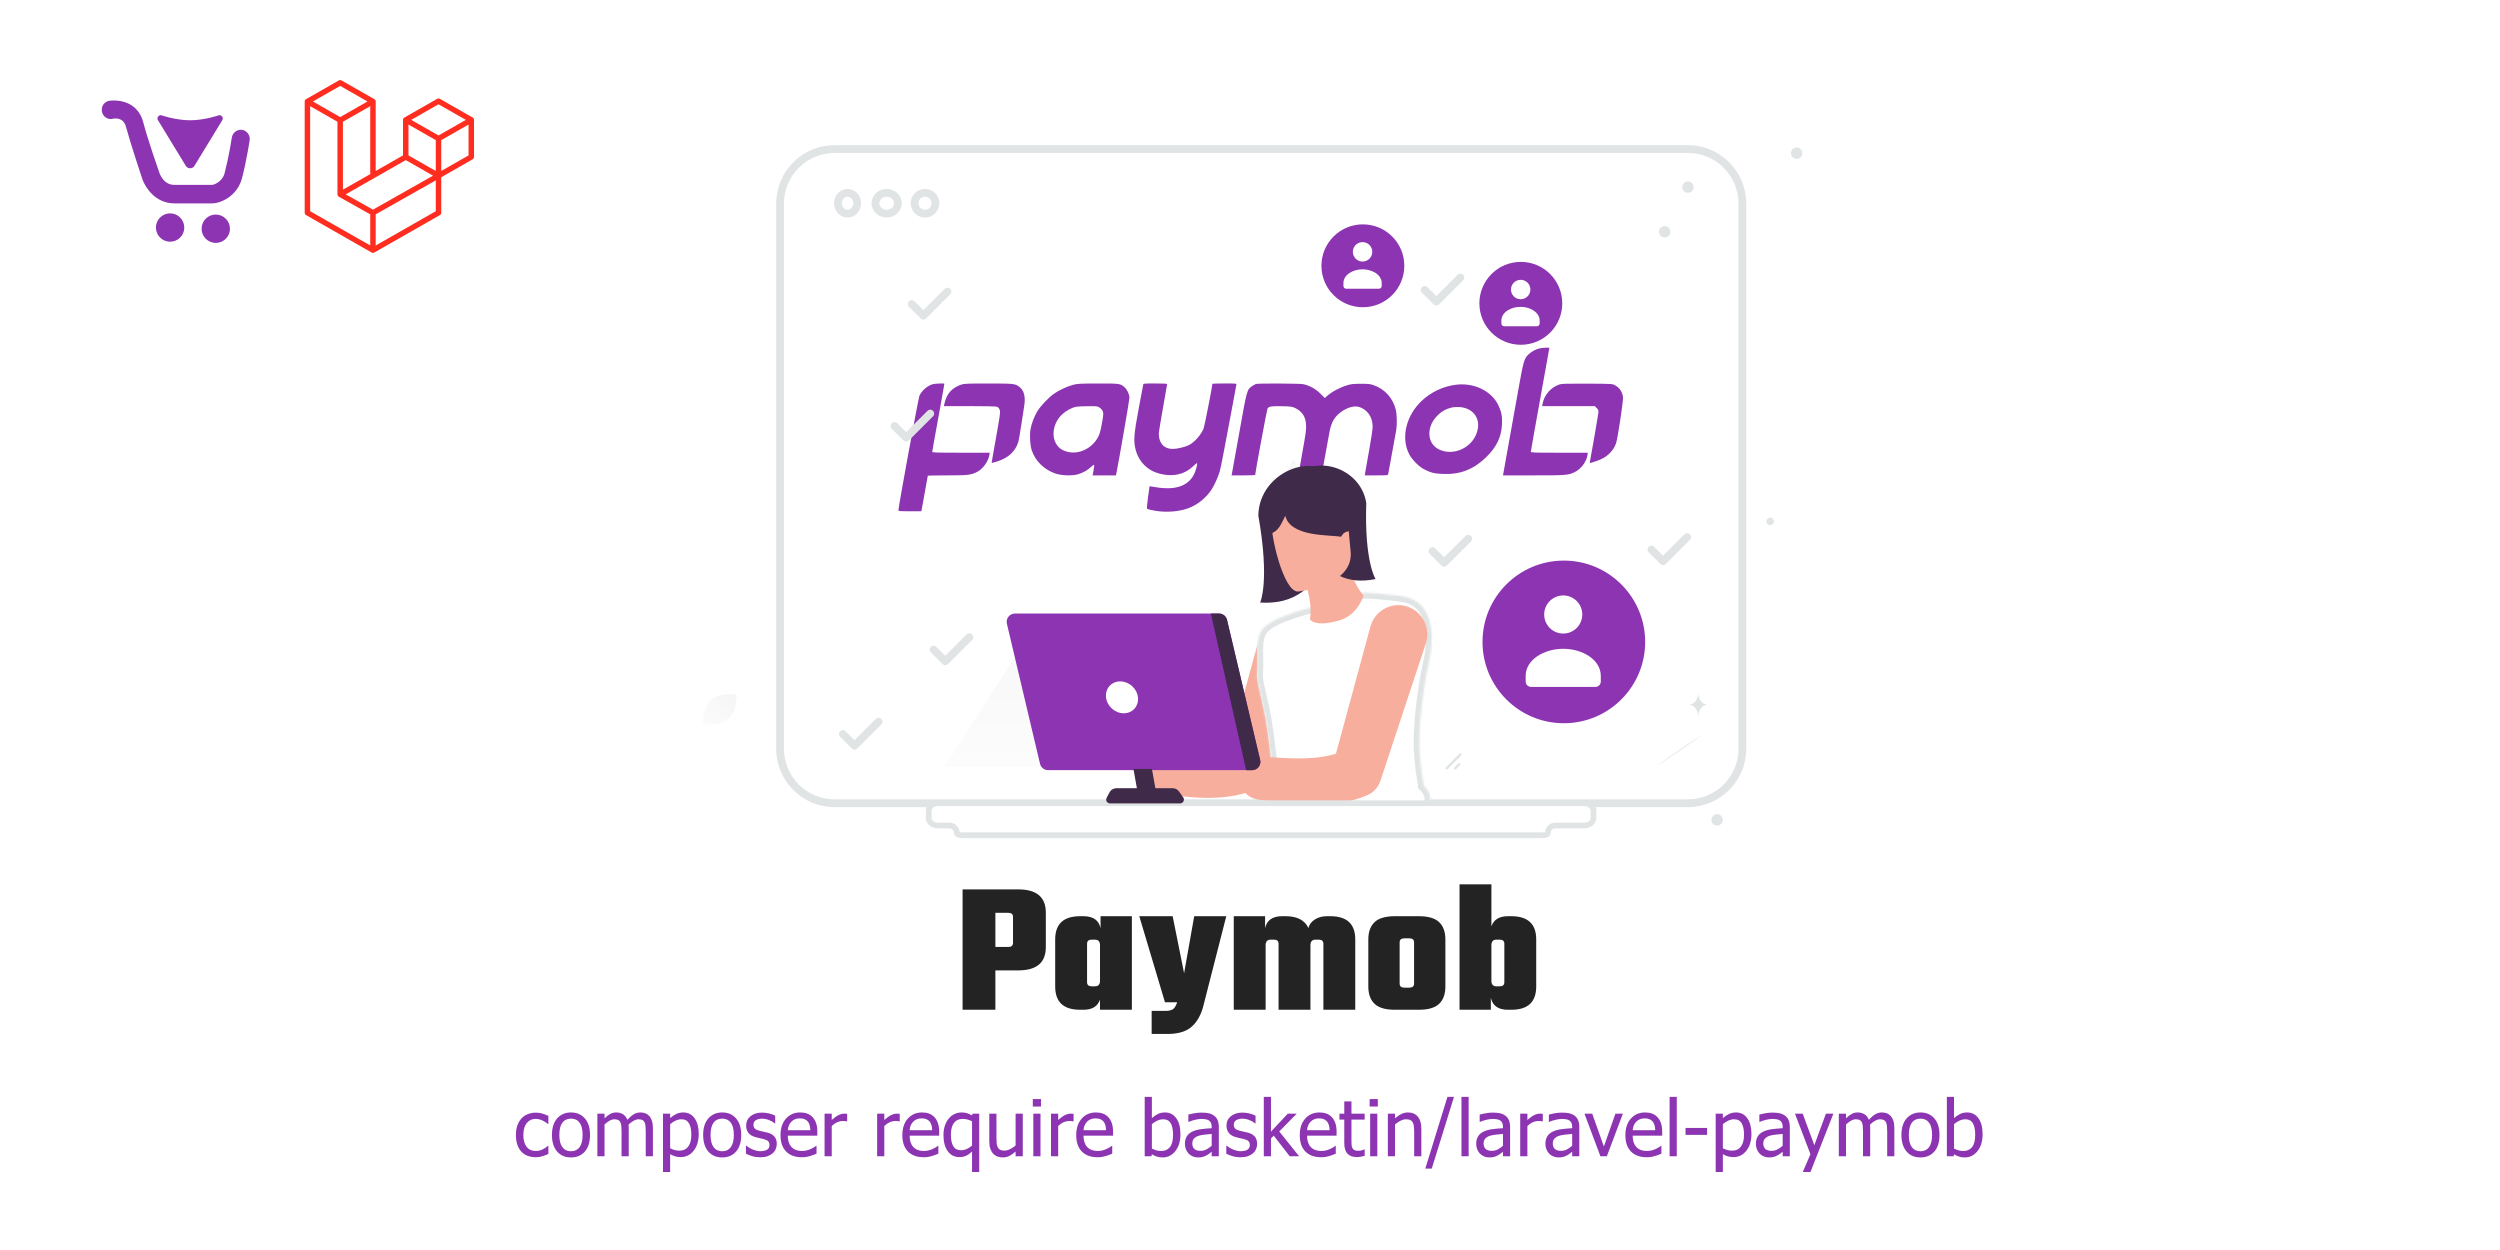 <svg width="1280" height="640" viewBox="0 0 1280 640" fill="none" xmlns="http://www.w3.org/2000/svg">
    <rect width="1280" height="640" fill="white" />
    <path
        d="M274.328 592.488C272.831 592.488 271.457 592.26 270.207 591.805C268.957 591.336 267.883 590.633 266.984 589.695C266.086 588.758 265.389 587.579 264.895 586.16C264.4 584.728 264.152 583.048 264.152 581.121C264.152 579.207 264.406 577.553 264.914 576.16C265.435 574.767 266.125 573.595 266.984 572.645C267.844 571.694 268.911 570.965 270.188 570.457C271.477 569.936 272.857 569.676 274.328 569.676C275.526 569.676 276.678 569.845 277.785 570.184C278.905 570.522 279.901 570.913 280.773 571.355V575.477H280.559C280.298 575.255 279.96 575.001 279.543 574.715C279.139 574.428 278.645 574.135 278.059 573.836C277.551 573.576 276.952 573.348 276.262 573.152C275.572 572.957 274.908 572.859 274.27 572.859C272.368 572.859 270.839 573.582 269.68 575.027C268.534 576.46 267.961 578.491 267.961 581.121C267.961 583.699 268.514 585.711 269.621 587.156C270.741 588.589 272.29 589.305 274.27 589.305C275.467 589.305 276.607 589.057 277.688 588.562C278.768 588.068 279.725 587.43 280.559 586.648H280.773V590.77C280.409 590.939 279.953 591.147 279.406 591.395C278.859 591.629 278.365 591.805 277.922 591.922C277.297 592.104 276.737 592.241 276.242 592.332C275.747 592.436 275.109 592.488 274.328 592.488ZM302.082 581.102C302.082 584.773 301.197 587.612 299.426 589.617C297.655 591.609 295.298 592.605 292.355 592.605C289.322 592.605 286.932 591.577 285.188 589.52C283.456 587.449 282.59 584.643 282.59 581.102C282.59 577.456 283.482 574.624 285.266 572.605C287.062 570.587 289.426 569.578 292.355 569.578C295.298 569.578 297.655 570.587 299.426 572.605C301.197 574.611 302.082 577.443 302.082 581.102ZM298.293 581.102C298.293 578.276 297.779 576.18 296.75 574.812C295.721 573.432 294.257 572.742 292.355 572.742C290.441 572.742 288.964 573.432 287.922 574.812C286.893 576.18 286.379 578.276 286.379 581.102C286.379 583.836 286.893 585.913 287.922 587.332C288.964 588.738 290.441 589.441 292.355 589.441C294.243 589.441 295.702 588.751 296.73 587.371C297.772 585.978 298.293 583.888 298.293 581.102ZM330.617 592V579.383C330.617 578.38 330.578 577.456 330.5 576.609C330.422 575.75 330.259 575.079 330.012 574.598C329.751 574.077 329.38 573.693 328.898 573.445C328.417 573.198 327.766 573.074 326.945 573.074C326.19 573.074 325.376 573.309 324.504 573.777C323.645 574.233 322.753 574.897 321.828 575.77C321.841 575.991 321.854 576.258 321.867 576.57C321.893 576.87 321.906 577.228 321.906 577.645V592H318.234V579.383C318.234 578.38 318.195 577.456 318.117 576.609C318.039 575.75 317.876 575.079 317.629 574.598C317.368 574.077 316.997 573.693 316.516 573.445C316.034 573.198 315.383 573.074 314.562 573.074C313.768 573.074 312.935 573.322 312.062 573.816C311.19 574.311 310.344 574.943 309.523 575.711V592H305.852V570.184H309.523V572.605C310.487 571.642 311.438 570.9 312.375 570.379C313.326 569.845 314.367 569.578 315.5 569.578C316.789 569.578 317.928 569.871 318.918 570.457C319.921 571.043 320.682 572.007 321.203 573.348C322.31 572.111 323.391 571.173 324.445 570.535C325.5 569.897 326.646 569.578 327.883 569.578C328.82 569.578 329.673 569.728 330.441 570.027C331.21 570.314 331.88 570.783 332.453 571.434C333.039 572.098 333.488 572.924 333.801 573.914C334.126 574.904 334.289 576.147 334.289 577.645V592H330.617ZM357.746 580.516C357.746 584.148 356.874 587.046 355.129 589.207C353.397 591.355 351.203 592.43 348.547 592.43C347.466 592.43 346.509 592.306 345.676 592.059C344.842 591.811 343.99 591.427 343.117 590.906V600.047H339.445V570.184H343.117V572.469C344.029 571.648 345.038 570.965 346.145 570.418C347.264 569.858 348.482 569.578 349.797 569.578C352.297 569.578 354.243 570.568 355.637 572.547C357.043 574.526 357.746 577.182 357.746 580.516ZM353.957 580.926C353.957 578.439 353.56 576.512 352.766 575.145C351.971 573.764 350.682 573.074 348.898 573.074C347.857 573.074 346.848 573.309 345.871 573.777C344.908 574.233 343.99 574.826 343.117 575.555V587.918C344.081 588.387 344.901 588.706 345.578 588.875C346.268 589.044 347.056 589.129 347.941 589.129C349.842 589.129 351.32 588.432 352.375 587.039C353.43 585.646 353.957 583.608 353.957 580.926ZM379.504 581.102C379.504 584.773 378.618 587.612 376.848 589.617C375.077 591.609 372.72 592.605 369.777 592.605C366.743 592.605 364.354 591.577 362.609 589.52C360.878 587.449 360.012 584.643 360.012 581.102C360.012 577.456 360.904 574.624 362.688 572.605C364.484 570.587 366.848 569.578 369.777 569.578C372.72 569.578 375.077 570.587 376.848 572.605C378.618 574.611 379.504 577.443 379.504 581.102ZM375.715 581.102C375.715 578.276 375.201 576.18 374.172 574.812C373.143 573.432 371.678 572.742 369.777 572.742C367.863 572.742 366.385 573.432 365.344 574.812C364.315 576.18 363.801 578.276 363.801 581.102C363.801 583.836 364.315 585.913 365.344 587.332C366.385 588.738 367.863 589.441 369.777 589.441C371.665 589.441 373.124 588.751 374.152 587.371C375.194 585.978 375.715 583.888 375.715 581.102ZM389.172 592.527C387.714 592.527 386.346 592.332 385.07 591.941C383.807 591.551 382.759 591.134 381.926 590.691V586.57H382.121C382.434 586.818 382.798 587.091 383.215 587.391C383.645 587.69 384.211 588.003 384.914 588.328C385.539 588.615 386.223 588.868 386.965 589.09C387.72 589.311 388.501 589.422 389.309 589.422C389.895 589.422 390.52 589.357 391.184 589.227C391.848 589.083 392.342 588.908 392.668 588.699C393.124 588.4 393.449 588.081 393.645 587.742C393.853 587.404 393.957 586.896 393.957 586.219C393.957 585.346 393.716 584.689 393.234 584.246C392.766 583.803 391.926 583.432 390.715 583.133C390.246 583.016 389.634 582.879 388.879 582.723C388.124 582.566 387.427 582.397 386.789 582.215C385.122 581.733 383.911 580.991 383.156 579.988C382.401 578.973 382.023 577.749 382.023 576.316C382.023 574.35 382.766 572.749 384.25 571.512C385.734 570.275 387.707 569.656 390.168 569.656C391.379 569.656 392.596 569.806 393.82 570.105C395.044 570.405 396.073 570.783 396.906 571.238V575.164H396.711C395.773 574.422 394.725 573.836 393.566 573.406C392.421 572.977 391.262 572.762 390.09 572.762C388.879 572.762 387.857 573.016 387.023 573.523C386.19 574.031 385.773 574.799 385.773 575.828C385.773 576.74 386.021 577.423 386.516 577.879C387.01 578.322 387.805 578.686 388.898 578.973C389.445 579.116 390.051 579.259 390.715 579.402C391.392 579.533 392.102 579.689 392.844 579.871C394.458 580.275 395.669 580.945 396.477 581.883C397.297 582.82 397.707 584.096 397.707 585.711C397.707 586.648 397.518 587.54 397.141 588.387C396.776 589.22 396.236 589.936 395.52 590.535C394.738 591.186 393.853 591.681 392.863 592.02C391.887 592.358 390.656 592.527 389.172 592.527ZM410.598 592.508C407.121 592.508 404.419 591.531 402.492 589.578C400.578 587.612 399.621 584.826 399.621 581.219C399.621 577.664 400.552 574.839 402.414 572.742C404.276 570.633 406.711 569.578 409.719 569.578C411.073 569.578 412.271 569.773 413.312 570.164C414.354 570.555 415.266 571.167 416.047 572C416.828 572.833 417.427 573.855 417.844 575.066C418.26 576.264 418.469 577.736 418.469 579.48V581.473H403.352C403.352 584.012 403.99 585.952 405.266 587.293C406.542 588.634 408.306 589.305 410.559 589.305C411.366 589.305 412.154 589.214 412.922 589.031C413.703 588.849 414.406 588.615 415.031 588.328C415.695 588.029 416.255 587.742 416.711 587.469C417.167 587.182 417.544 586.915 417.844 586.668H418.059V590.672C417.629 590.841 417.095 591.056 416.457 591.316C415.819 591.564 415.246 591.759 414.738 591.902C414.022 592.098 413.371 592.247 412.785 592.352C412.212 592.456 411.483 592.508 410.598 592.508ZM414.895 578.66C414.868 577.671 414.751 576.818 414.543 576.102C414.335 575.385 414.035 574.78 413.645 574.285C413.215 573.738 412.661 573.322 411.984 573.035C411.32 572.749 410.493 572.605 409.504 572.605C408.527 572.605 407.694 572.755 407.004 573.055C406.327 573.341 405.708 573.764 405.148 574.324C404.602 574.897 404.185 575.535 403.898 576.238C403.612 576.928 403.43 577.736 403.352 578.66H414.895ZM433.742 574.129H433.547C433.273 574.051 432.98 574.005 432.668 573.992C432.368 573.966 432.004 573.953 431.574 573.953C430.585 573.953 429.602 574.168 428.625 574.598C427.648 575.027 426.724 575.665 425.852 576.512V592H422.18V570.184H425.852V573.426C427.193 572.241 428.358 571.408 429.348 570.926C430.35 570.431 431.32 570.184 432.258 570.184C432.635 570.184 432.915 570.197 433.098 570.223C433.293 570.236 433.508 570.262 433.742 570.301V574.129ZM460.656 574.129H460.461C460.188 574.051 459.895 574.005 459.582 573.992C459.283 573.966 458.918 573.953 458.488 573.953C457.499 573.953 456.516 574.168 455.539 574.598C454.562 575.027 453.638 575.665 452.766 576.512V592H449.094V570.184H452.766V573.426C454.107 572.241 455.272 571.408 456.262 570.926C457.264 570.431 458.234 570.184 459.172 570.184C459.549 570.184 459.829 570.197 460.012 570.223C460.207 570.236 460.422 570.262 460.656 570.301V574.129ZM472.98 592.508C469.504 592.508 466.802 591.531 464.875 589.578C462.961 587.612 462.004 584.826 462.004 581.219C462.004 577.664 462.935 574.839 464.797 572.742C466.659 570.633 469.094 569.578 472.102 569.578C473.456 569.578 474.654 569.773 475.695 570.164C476.737 570.555 477.648 571.167 478.43 572C479.211 572.833 479.81 573.855 480.227 575.066C480.643 576.264 480.852 577.736 480.852 579.48V581.473H465.734C465.734 584.012 466.372 585.952 467.648 587.293C468.924 588.634 470.689 589.305 472.941 589.305C473.749 589.305 474.536 589.214 475.305 589.031C476.086 588.849 476.789 588.615 477.414 588.328C478.078 588.029 478.638 587.742 479.094 587.469C479.549 587.182 479.927 586.915 480.227 586.668H480.441V590.672C480.012 590.841 479.478 591.056 478.84 591.316C478.202 591.564 477.629 591.759 477.121 591.902C476.405 592.098 475.754 592.247 475.168 592.352C474.595 592.456 473.866 592.508 472.98 592.508ZM477.277 578.66C477.251 577.671 477.134 576.818 476.926 576.102C476.717 575.385 476.418 574.78 476.027 574.285C475.598 573.738 475.044 573.322 474.367 573.035C473.703 572.749 472.876 572.605 471.887 572.605C470.91 572.605 470.077 572.755 469.387 573.055C468.71 573.341 468.091 573.764 467.531 574.324C466.984 574.897 466.568 575.535 466.281 576.238C465.995 576.928 465.812 577.736 465.734 578.66H477.277ZM501.359 600.047H497.688V589.617C496.62 590.594 495.578 591.31 494.562 591.766C493.547 592.208 492.421 592.43 491.184 592.43C488.71 592.43 486.737 591.44 485.266 589.461C483.794 587.469 483.059 584.702 483.059 581.16C483.059 579.285 483.312 577.632 483.82 576.199C484.341 574.754 485.025 573.543 485.871 572.566C486.678 571.616 487.642 570.88 488.762 570.359C489.882 569.839 491.047 569.578 492.258 569.578C493.378 569.578 494.348 569.708 495.168 569.969C495.988 570.229 496.828 570.613 497.688 571.121L497.922 570.184H501.359V600.047ZM497.688 586.531V574.109C496.763 573.654 495.936 573.335 495.207 573.152C494.478 572.97 493.697 572.879 492.863 572.879C490.936 572.879 489.452 573.576 488.41 574.969C487.368 576.362 486.848 578.367 486.848 580.984C486.848 583.536 487.264 585.503 488.098 586.883C488.931 588.25 490.227 588.934 491.984 588.934C493.013 588.934 494.016 588.712 494.992 588.27C495.969 587.827 496.867 587.247 497.688 586.531ZM523.664 592H519.992V589.578C518.859 590.568 517.785 591.323 516.77 591.844C515.754 592.352 514.621 592.605 513.371 592.605C512.421 592.605 511.522 592.449 510.676 592.137C509.842 591.824 509.113 591.329 508.488 590.652C507.863 589.975 507.375 589.122 507.023 588.094C506.685 587.065 506.516 585.815 506.516 584.344V570.184H510.188V582.605C510.188 583.764 510.227 584.728 510.305 585.496C510.396 586.251 510.591 586.915 510.891 587.488C511.19 588.048 511.594 588.458 512.102 588.719C512.622 588.979 513.365 589.109 514.328 589.109C515.227 589.109 516.184 588.855 517.199 588.348C518.215 587.84 519.146 587.215 519.992 586.473V570.184H523.664V592ZM532.727 592H529.055V570.184H532.727V592ZM532.98 566.531H528.801V562.723H532.98V566.531ZM549.68 574.129H549.484C549.211 574.051 548.918 574.005 548.605 573.992C548.306 573.966 547.941 573.953 547.512 573.953C546.522 573.953 545.539 574.168 544.562 574.598C543.586 575.027 542.661 575.665 541.789 576.512V592H538.117V570.184H541.789V573.426C543.13 572.241 544.296 571.408 545.285 570.926C546.288 570.431 547.258 570.184 548.195 570.184C548.573 570.184 548.853 570.197 549.035 570.223C549.23 570.236 549.445 570.262 549.68 570.301V574.129ZM562.004 592.508C558.527 592.508 555.826 591.531 553.898 589.578C551.984 587.612 551.027 584.826 551.027 581.219C551.027 577.664 551.958 574.839 553.82 572.742C555.682 570.633 558.117 569.578 561.125 569.578C562.479 569.578 563.677 569.773 564.719 570.164C565.76 570.555 566.672 571.167 567.453 572C568.234 572.833 568.833 573.855 569.25 575.066C569.667 576.264 569.875 577.736 569.875 579.48V581.473H554.758C554.758 584.012 555.396 585.952 556.672 587.293C557.948 588.634 559.712 589.305 561.965 589.305C562.772 589.305 563.56 589.214 564.328 589.031C565.109 588.849 565.812 588.615 566.438 588.328C567.102 588.029 567.661 587.742 568.117 587.469C568.573 587.182 568.951 586.915 569.25 586.668H569.465V590.672C569.035 590.841 568.501 591.056 567.863 591.316C567.225 591.564 566.652 591.759 566.145 591.902C565.428 592.098 564.777 592.247 564.191 592.352C563.618 592.456 562.889 592.508 562.004 592.508ZM566.301 578.66C566.275 577.671 566.158 576.818 565.949 576.102C565.741 575.385 565.441 574.78 565.051 574.285C564.621 573.738 564.068 573.322 563.391 573.035C562.727 572.749 561.9 572.605 560.91 572.605C559.934 572.605 559.1 572.755 558.41 573.055C557.733 573.341 557.115 573.764 556.555 574.324C556.008 574.897 555.591 575.535 555.305 576.238C555.018 576.928 554.836 577.736 554.758 578.66H566.301ZM600.598 581.023C600.598 578.419 600.201 576.447 599.406 575.105C598.612 573.751 597.336 573.074 595.578 573.074C594.576 573.074 593.56 573.309 592.531 573.777C591.516 574.246 590.591 574.839 589.758 575.555V588.055C590.682 588.51 591.503 588.836 592.219 589.031C592.935 589.214 593.723 589.305 594.582 589.305C596.457 589.305 597.928 588.641 598.996 587.312C600.064 585.984 600.598 583.888 600.598 581.023ZM604.387 580.73C604.387 584.298 603.521 587.169 601.789 589.344C600.057 591.518 597.889 592.605 595.285 592.605C594.1 592.605 593.085 592.456 592.238 592.156C591.405 591.87 590.578 591.479 589.758 590.984L589.523 592H586.086V561.609H589.758V572.469C590.682 571.635 591.685 570.945 592.766 570.398C593.846 569.852 595.07 569.578 596.438 569.578C598.898 569.578 600.839 570.568 602.258 572.547C603.677 574.513 604.387 577.241 604.387 580.73ZM620.383 586.629V580.574C619.51 580.652 618.404 580.763 617.062 580.906C615.734 581.036 614.66 581.225 613.84 581.473C612.863 581.772 612.056 582.234 611.418 582.859C610.78 583.471 610.461 584.331 610.461 585.438C610.461 586.688 610.812 587.632 611.516 588.27C612.219 588.908 613.247 589.227 614.602 589.227C615.76 589.227 616.809 588.979 617.746 588.484C618.684 587.977 619.562 587.358 620.383 586.629ZM620.383 589.676C620.083 589.897 619.68 590.21 619.172 590.613C618.677 591.004 618.195 591.316 617.727 591.551C617.076 591.889 616.444 592.15 615.832 592.332C615.233 592.514 614.387 592.605 613.293 592.605C612.395 592.605 611.542 592.436 610.734 592.098C609.927 591.759 609.217 591.284 608.605 590.672C608.02 590.073 607.551 589.337 607.199 588.465C606.848 587.579 606.672 586.648 606.672 585.672C606.672 584.161 606.991 582.879 607.629 581.824C608.267 580.757 609.276 579.91 610.656 579.285C611.88 578.725 613.326 578.341 614.992 578.133C616.659 577.911 618.456 577.749 620.383 577.645V576.941C620.383 576.082 620.253 575.392 619.992 574.871C619.732 574.337 619.367 573.927 618.898 573.641C618.43 573.341 617.857 573.146 617.18 573.055C616.503 572.951 615.806 572.898 615.09 572.898C614.243 572.898 613.247 573.029 612.102 573.289C610.956 573.536 609.81 573.901 608.664 574.383H608.449V570.652C609.126 570.457 610.096 570.242 611.359 570.008C612.622 569.773 613.872 569.656 615.109 569.656C616.607 569.656 617.87 569.773 618.898 570.008C619.927 570.242 620.852 570.665 621.672 571.277C622.466 571.876 623.059 572.651 623.449 573.602C623.84 574.552 624.035 575.711 624.035 577.078V592H620.383V589.676ZM635.109 592.527C633.651 592.527 632.284 592.332 631.008 591.941C629.745 591.551 628.697 591.134 627.863 590.691V586.57H628.059C628.371 586.818 628.736 587.091 629.152 587.391C629.582 587.69 630.148 588.003 630.852 588.328C631.477 588.615 632.16 588.868 632.902 589.09C633.658 589.311 634.439 589.422 635.246 589.422C635.832 589.422 636.457 589.357 637.121 589.227C637.785 589.083 638.28 588.908 638.605 588.699C639.061 588.4 639.387 588.081 639.582 587.742C639.79 587.404 639.895 586.896 639.895 586.219C639.895 585.346 639.654 584.689 639.172 584.246C638.703 583.803 637.863 583.432 636.652 583.133C636.184 583.016 635.572 582.879 634.816 582.723C634.061 582.566 633.365 582.397 632.727 582.215C631.06 581.733 629.849 580.991 629.094 579.988C628.339 578.973 627.961 577.749 627.961 576.316C627.961 574.35 628.703 572.749 630.188 571.512C631.672 570.275 633.645 569.656 636.105 569.656C637.316 569.656 638.534 569.806 639.758 570.105C640.982 570.405 642.01 570.783 642.844 571.238V575.164H642.648C641.711 574.422 640.663 573.836 639.504 573.406C638.358 572.977 637.199 572.762 636.027 572.762C634.816 572.762 633.794 573.016 632.961 573.523C632.128 574.031 631.711 574.799 631.711 575.828C631.711 576.74 631.958 577.423 632.453 577.879C632.948 578.322 633.742 578.686 634.836 578.973C635.383 579.116 635.988 579.259 636.652 579.402C637.329 579.533 638.039 579.689 638.781 579.871C640.396 580.275 641.607 580.945 642.414 581.883C643.234 582.82 643.645 584.096 643.645 585.711C643.645 586.648 643.456 587.54 643.078 588.387C642.714 589.22 642.173 589.936 641.457 590.535C640.676 591.186 639.79 591.681 638.801 592.02C637.824 592.358 636.594 592.527 635.109 592.527ZM665.148 592H660.324L652.18 581.473L650.734 582.879V592H647.062V561.609H650.734V579.402L659.367 570.184H663.938L654.973 579.305L665.148 592ZM676.457 592.508C672.98 592.508 670.279 591.531 668.352 589.578C666.438 587.612 665.48 584.826 665.48 581.219C665.48 577.664 666.411 574.839 668.273 572.742C670.135 570.633 672.57 569.578 675.578 569.578C676.932 569.578 678.13 569.773 679.172 570.164C680.214 570.555 681.125 571.167 681.906 572C682.688 572.833 683.286 573.855 683.703 575.066C684.12 576.264 684.328 577.736 684.328 579.48V581.473H669.211C669.211 584.012 669.849 585.952 671.125 587.293C672.401 588.634 674.165 589.305 676.418 589.305C677.225 589.305 678.013 589.214 678.781 589.031C679.562 588.849 680.266 588.615 680.891 588.328C681.555 588.029 682.115 587.742 682.57 587.469C683.026 587.182 683.404 586.915 683.703 586.668H683.918V590.672C683.488 590.841 682.954 591.056 682.316 591.316C681.678 591.564 681.105 591.759 680.598 591.902C679.882 592.098 679.23 592.247 678.645 592.352C678.072 592.456 677.342 592.508 676.457 592.508ZM680.754 578.66C680.728 577.671 680.611 576.818 680.402 576.102C680.194 575.385 679.895 574.78 679.504 574.285C679.074 573.738 678.521 573.322 677.844 573.035C677.18 572.749 676.353 572.605 675.363 572.605C674.387 572.605 673.553 572.755 672.863 573.055C672.186 573.341 671.568 573.764 671.008 574.324C670.461 574.897 670.044 575.535 669.758 576.238C669.471 576.928 669.289 577.736 669.211 578.66H680.754ZM694.641 592.43C692.635 592.43 691.073 591.863 689.953 590.73C688.833 589.585 688.273 587.781 688.273 585.32V573.23H685.793V570.184H688.273V563.914H691.945V570.184H698.703V573.23H691.945V583.602C691.945 584.708 691.965 585.561 692.004 586.16C692.043 586.759 692.193 587.319 692.453 587.84C692.674 588.296 693.033 588.641 693.527 588.875C694.022 589.096 694.693 589.207 695.539 589.207C696.138 589.207 696.717 589.122 697.277 588.953C697.837 588.771 698.241 588.621 698.488 588.504H698.703V591.805C698.013 592 697.31 592.15 696.594 592.254C695.891 592.371 695.24 592.43 694.641 592.43ZM705.188 592H701.516V570.184H705.188V592ZM705.441 566.531H701.262V562.723H705.441V566.531ZM727.727 592H724.055V579.578C724.055 578.576 724.003 577.645 723.898 576.785C723.807 575.913 723.625 575.216 723.352 574.695C723.052 574.148 722.635 573.745 722.102 573.484C721.568 573.211 720.839 573.074 719.914 573.074C719.003 573.074 718.059 573.322 717.082 573.816C716.118 574.298 715.174 574.93 714.25 575.711V592H710.578V570.184H714.25V572.605C715.344 571.629 716.424 570.88 717.492 570.359C718.56 569.839 719.686 569.578 720.871 569.578C723.02 569.578 724.699 570.288 725.91 571.707C727.121 573.113 727.727 575.158 727.727 577.84V592ZM744.445 561.609L733.059 598.328H729.758L741.086 561.609H744.445ZM751.945 592H748.273V561.609H751.945V592ZM769.523 586.629V580.574C768.651 580.652 767.544 580.763 766.203 580.906C764.875 581.036 763.801 581.225 762.98 581.473C762.004 581.772 761.197 582.234 760.559 582.859C759.921 583.471 759.602 584.331 759.602 585.438C759.602 586.688 759.953 587.632 760.656 588.27C761.359 588.908 762.388 589.227 763.742 589.227C764.901 589.227 765.949 588.979 766.887 588.484C767.824 587.977 768.703 587.358 769.523 586.629ZM769.523 589.676C769.224 589.897 768.82 590.21 768.312 590.613C767.818 591.004 767.336 591.316 766.867 591.551C766.216 591.889 765.585 592.15 764.973 592.332C764.374 592.514 763.527 592.605 762.434 592.605C761.535 592.605 760.682 592.436 759.875 592.098C759.068 591.759 758.358 591.284 757.746 590.672C757.16 590.073 756.691 589.337 756.34 588.465C755.988 587.579 755.812 586.648 755.812 585.672C755.812 584.161 756.132 582.879 756.77 581.824C757.408 580.757 758.417 579.91 759.797 579.285C761.021 578.725 762.466 578.341 764.133 578.133C765.799 577.911 767.596 577.749 769.523 577.645V576.941C769.523 576.082 769.393 575.392 769.133 574.871C768.872 574.337 768.508 573.927 768.039 573.641C767.57 573.341 766.997 573.146 766.32 573.055C765.643 572.951 764.947 572.898 764.23 572.898C763.384 572.898 762.388 573.029 761.242 573.289C760.096 573.536 758.951 573.901 757.805 574.383H757.59V570.652C758.267 570.457 759.237 570.242 760.5 570.008C761.763 569.773 763.013 569.656 764.25 569.656C765.747 569.656 767.01 569.773 768.039 570.008C769.068 570.242 769.992 570.665 770.812 571.277C771.607 571.876 772.199 572.651 772.59 573.602C772.98 574.552 773.176 575.711 773.176 577.078V592H769.523V589.676ZM789.914 574.129H789.719C789.445 574.051 789.152 574.005 788.84 573.992C788.54 573.966 788.176 573.953 787.746 573.953C786.757 573.953 785.773 574.168 784.797 574.598C783.82 575.027 782.896 575.665 782.023 576.512V592H778.352V570.184H782.023V573.426C783.365 572.241 784.53 571.408 785.52 570.926C786.522 570.431 787.492 570.184 788.43 570.184C788.807 570.184 789.087 570.197 789.27 570.223C789.465 570.236 789.68 570.262 789.914 570.301V574.129ZM804.953 586.629V580.574C804.081 580.652 802.974 580.763 801.633 580.906C800.305 581.036 799.23 581.225 798.41 581.473C797.434 581.772 796.626 582.234 795.988 582.859C795.35 583.471 795.031 584.331 795.031 585.438C795.031 586.688 795.383 587.632 796.086 588.27C796.789 588.908 797.818 589.227 799.172 589.227C800.331 589.227 801.379 588.979 802.316 588.484C803.254 587.977 804.133 587.358 804.953 586.629ZM804.953 589.676C804.654 589.897 804.25 590.21 803.742 590.613C803.247 591.004 802.766 591.316 802.297 591.551C801.646 591.889 801.014 592.15 800.402 592.332C799.803 592.514 798.957 592.605 797.863 592.605C796.965 592.605 796.112 592.436 795.305 592.098C794.497 591.759 793.788 591.284 793.176 590.672C792.59 590.073 792.121 589.337 791.77 588.465C791.418 587.579 791.242 586.648 791.242 585.672C791.242 584.161 791.561 582.879 792.199 581.824C792.837 580.757 793.846 579.91 795.227 579.285C796.451 578.725 797.896 578.341 799.562 578.133C801.229 577.911 803.026 577.749 804.953 577.645V576.941C804.953 576.082 804.823 575.392 804.562 574.871C804.302 574.337 803.938 573.927 803.469 573.641C803 573.341 802.427 573.146 801.75 573.055C801.073 572.951 800.376 572.898 799.66 572.898C798.814 572.898 797.818 573.029 796.672 573.289C795.526 573.536 794.38 573.901 793.234 574.383H793.02V570.652C793.697 570.457 794.667 570.242 795.93 570.008C797.193 569.773 798.443 569.656 799.68 569.656C801.177 569.656 802.44 569.773 803.469 570.008C804.497 570.242 805.422 570.665 806.242 571.277C807.036 571.876 807.629 572.651 808.02 573.602C808.41 574.552 808.605 575.711 808.605 577.078V592H804.953V589.676ZM830.93 570.184L822.707 592H819.406L811.242 570.184H815.207L821.184 587.02L827.102 570.184H830.93ZM843.176 592.508C839.699 592.508 836.997 591.531 835.07 589.578C833.156 587.612 832.199 584.826 832.199 581.219C832.199 577.664 833.13 574.839 834.992 572.742C836.854 570.633 839.289 569.578 842.297 569.578C843.651 569.578 844.849 569.773 845.891 570.164C846.932 570.555 847.844 571.167 848.625 572C849.406 572.833 850.005 573.855 850.422 575.066C850.839 576.264 851.047 577.736 851.047 579.48V581.473H835.93C835.93 584.012 836.568 585.952 837.844 587.293C839.12 588.634 840.884 589.305 843.137 589.305C843.944 589.305 844.732 589.214 845.5 589.031C846.281 588.849 846.984 588.615 847.609 588.328C848.273 588.029 848.833 587.742 849.289 587.469C849.745 587.182 850.122 586.915 850.422 586.668H850.637V590.672C850.207 590.841 849.673 591.056 849.035 591.316C848.397 591.564 847.824 591.759 847.316 591.902C846.6 592.098 845.949 592.247 845.363 592.352C844.79 592.456 844.061 592.508 843.176 592.508ZM847.473 578.66C847.447 577.671 847.329 576.818 847.121 576.102C846.913 575.385 846.613 574.78 846.223 574.285C845.793 573.738 845.24 573.322 844.562 573.035C843.898 572.749 843.072 572.605 842.082 572.605C841.105 572.605 840.272 572.755 839.582 573.055C838.905 573.341 838.286 573.764 837.727 574.324C837.18 574.897 836.763 575.535 836.477 576.238C836.19 576.928 836.008 577.736 835.93 578.66H847.473ZM858.508 592H854.836V561.609H858.508V592ZM874.016 581.043H863V577.508H874.016V581.043ZM896.73 580.516C896.73 584.148 895.858 587.046 894.113 589.207C892.382 591.355 890.188 592.43 887.531 592.43C886.451 592.43 885.493 592.306 884.66 592.059C883.827 591.811 882.974 591.427 882.102 590.906V600.047H878.43V570.184H882.102V572.469C883.013 571.648 884.022 570.965 885.129 570.418C886.249 569.858 887.466 569.578 888.781 569.578C891.281 569.578 893.228 570.568 894.621 572.547C896.027 574.526 896.73 577.182 896.73 580.516ZM892.941 580.926C892.941 578.439 892.544 576.512 891.75 575.145C890.956 573.764 889.667 573.074 887.883 573.074C886.841 573.074 885.832 573.309 884.855 573.777C883.892 574.233 882.974 574.826 882.102 575.555V587.918C883.065 588.387 883.885 588.706 884.562 588.875C885.253 589.044 886.04 589.129 886.926 589.129C888.827 589.129 890.305 588.432 891.359 587.039C892.414 585.646 892.941 583.608 892.941 580.926ZM912.727 586.629V580.574C911.854 580.652 910.747 580.763 909.406 580.906C908.078 581.036 907.004 581.225 906.184 581.473C905.207 581.772 904.4 582.234 903.762 582.859C903.124 583.471 902.805 584.331 902.805 585.438C902.805 586.688 903.156 587.632 903.859 588.27C904.562 588.908 905.591 589.227 906.945 589.227C908.104 589.227 909.152 588.979 910.09 588.484C911.027 587.977 911.906 587.358 912.727 586.629ZM912.727 589.676C912.427 589.897 912.023 590.21 911.516 590.613C911.021 591.004 910.539 591.316 910.07 591.551C909.419 591.889 908.788 592.15 908.176 592.332C907.577 592.514 906.73 592.605 905.637 592.605C904.738 592.605 903.885 592.436 903.078 592.098C902.271 591.759 901.561 591.284 900.949 590.672C900.363 590.073 899.895 589.337 899.543 588.465C899.191 587.579 899.016 586.648 899.016 585.672C899.016 584.161 899.335 582.879 899.973 581.824C900.611 580.757 901.62 579.91 903 579.285C904.224 578.725 905.669 578.341 907.336 578.133C909.003 577.911 910.799 577.749 912.727 577.645V576.941C912.727 576.082 912.596 575.392 912.336 574.871C912.076 574.337 911.711 573.927 911.242 573.641C910.773 573.341 910.201 573.146 909.523 573.055C908.846 572.951 908.15 572.898 907.434 572.898C906.587 572.898 905.591 573.029 904.445 573.289C903.299 573.536 902.154 573.901 901.008 574.383H900.793V570.652C901.47 570.457 902.44 570.242 903.703 570.008C904.966 569.773 906.216 569.656 907.453 569.656C908.951 569.656 910.214 569.773 911.242 570.008C912.271 570.242 913.195 570.665 914.016 571.277C914.81 571.876 915.402 572.651 915.793 573.602C916.184 574.552 916.379 575.711 916.379 577.078V592H912.727V589.676ZM938.703 570.184L926.965 600.047H923.039L926.945 590.945L919.016 570.184H922.98L928.938 586.336L934.875 570.184H938.703ZM966.242 592V579.383C966.242 578.38 966.203 577.456 966.125 576.609C966.047 575.75 965.884 575.079 965.637 574.598C965.376 574.077 965.005 573.693 964.523 573.445C964.042 573.198 963.391 573.074 962.57 573.074C961.815 573.074 961.001 573.309 960.129 573.777C959.27 574.233 958.378 574.897 957.453 575.77C957.466 575.991 957.479 576.258 957.492 576.57C957.518 576.87 957.531 577.228 957.531 577.645V592H953.859V579.383C953.859 578.38 953.82 577.456 953.742 576.609C953.664 575.75 953.501 575.079 953.254 574.598C952.993 574.077 952.622 573.693 952.141 573.445C951.659 573.198 951.008 573.074 950.188 573.074C949.393 573.074 948.56 573.322 947.688 573.816C946.815 574.311 945.969 574.943 945.148 575.711V592H941.477V570.184H945.148V572.605C946.112 571.642 947.062 570.9 948 570.379C948.951 569.845 949.992 569.578 951.125 569.578C952.414 569.578 953.553 569.871 954.543 570.457C955.546 571.043 956.307 572.007 956.828 573.348C957.935 572.111 959.016 571.173 960.07 570.535C961.125 569.897 962.271 569.578 963.508 569.578C964.445 569.578 965.298 569.728 966.066 570.027C966.835 570.314 967.505 570.783 968.078 571.434C968.664 572.098 969.113 572.924 969.426 573.914C969.751 574.904 969.914 576.147 969.914 577.645V592H966.242ZM993.02 581.102C993.02 584.773 992.134 587.612 990.363 589.617C988.592 591.609 986.236 592.605 983.293 592.605C980.259 592.605 977.87 591.577 976.125 589.52C974.393 587.449 973.527 584.643 973.527 581.102C973.527 577.456 974.419 574.624 976.203 572.605C978 570.587 980.363 569.578 983.293 569.578C986.236 569.578 988.592 570.587 990.363 572.605C992.134 574.611 993.02 577.443 993.02 581.102ZM989.23 581.102C989.23 578.276 988.716 576.18 987.688 574.812C986.659 573.432 985.194 572.742 983.293 572.742C981.379 572.742 979.901 573.432 978.859 574.812C977.831 576.18 977.316 578.276 977.316 581.102C977.316 583.836 977.831 585.913 978.859 587.332C979.901 588.738 981.379 589.441 983.293 589.441C985.181 589.441 986.639 588.751 987.668 587.371C988.71 585.978 989.23 583.888 989.23 581.102ZM1011.3 581.023C1011.3 578.419 1010.9 576.447 1010.11 575.105C1009.32 573.751 1008.04 573.074 1006.28 573.074C1005.28 573.074 1004.26 573.309 1003.23 573.777C1002.22 574.246 1001.29 574.839 1000.46 575.555V588.055C1001.39 588.51 1002.21 588.836 1002.92 589.031C1003.64 589.214 1004.43 589.305 1005.29 589.305C1007.16 589.305 1008.63 588.641 1009.7 587.312C1010.77 585.984 1011.3 583.888 1011.3 581.023ZM1015.09 580.73C1015.09 584.298 1014.22 587.169 1012.49 589.344C1010.76 591.518 1008.59 592.605 1005.99 592.605C1004.8 592.605 1003.79 592.456 1002.94 592.156C1002.11 591.87 1001.28 591.479 1000.46 590.984L1000.23 592H996.789V561.609H1000.46V572.469C1001.39 571.635 1002.39 570.945 1003.47 570.398C1004.55 569.852 1005.77 569.578 1007.14 569.578C1009.6 569.578 1011.54 570.568 1012.96 572.547C1014.38 574.513 1015.09 577.241 1015.09 580.73Z"
        fill="#8C34B1" />
    <g clip-path="url(#clip0_1034_2)">
        <path
            d="M399.393 104.235C399.393 88.81 411.898 76.305 427.323 76.305H864.165C879.591 76.305 892.095 88.81 892.095 104.235V383.337C892.095 398.762 879.591 411.267 864.165 411.267H427.323C411.898 411.267 399.393 398.762 399.393 383.337V104.235Z"
            fill="white" stroke="#E1E4E5" stroke-width="4" />
        <path fill-rule="evenodd" clip-rule="evenodd"
            d="M788.675 178.287C786.742 178.61 784.277 179.867 782.744 181.309C780.33 183.584 780.066 184.497 777.247 200.301C774.801 214.038 771.931 230.065 770.269 239.282L769.531 243.391H785.141C801.692 243.391 802.846 243.306 806.006 241.846C809.317 240.316 812.203 236.593 812.743 233.158L812.958 231.788H798.378C784.88 231.788 783.795 231.748 783.795 231.241C783.795 230.94 785.927 218.913 788.532 204.514C791.138 190.116 793.272 178.251 793.272 178.148C793.272 177.897 790.514 177.98 788.675 178.287ZM477.278 196.779C474.49 197.762 471.88 200.095 470.749 202.617C470.216 203.807 460 259.45 460 261.166C460 261.725 460.372 261.763 465.858 261.763H471.716L472.056 260.071C472.493 257.89 475.03 243.825 475.03 243.579C475.03 243.476 479.483 243.391 484.927 243.391C495.482 243.391 497.029 243.218 500.157 241.683C503.145 240.217 505.954 236.397 506.543 232.997L506.753 231.788H492.035C479.474 231.788 477.317 231.721 477.317 231.326C477.317 231.072 477.674 228.933 478.111 226.572C478.548 224.211 479.439 219.307 480.092 215.673C480.744 212.039 481.784 206.279 482.402 202.873C483.02 199.467 483.525 196.603 483.525 196.507C483.525 196.155 478.42 196.376 477.278 196.779ZM492.179 196.914C487.472 198.519 484.785 201.455 483.662 206.218L483.257 207.937H496.439C504.38 207.937 509.961 208.065 510.475 208.257C510.976 208.445 511.524 209.038 511.802 209.692C512.307 210.887 512.146 212.01 508.828 230.463C508.209 233.9 507.703 236.827 507.703 236.967C507.703 237.107 509.033 236.782 510.657 236.244C516.38 234.351 519.818 231.164 521.372 226.309C521.571 225.688 522.252 221.772 522.886 217.606C523.52 213.441 524.186 209.15 524.366 208.072C525.171 203.257 524.364 199.926 521.952 198.112C519.685 196.406 519.292 196.363 506.07 196.359C495.286 196.355 493.621 196.422 492.179 196.914ZM549.526 196.999C546.497 197.777 542.218 199.769 539.564 201.638C536.884 203.524 532.661 207.988 531.141 210.542C529.446 213.388 528.048 217.092 527.603 219.913C527.104 223.077 527.397 227.884 528.248 230.522C530.004 235.962 534.607 240.486 540.377 242.444C543.572 243.528 549.051 243.695 552.031 242.8C554.535 242.047 556.933 240.673 558.75 238.949C559.421 238.313 560.062 237.885 560.176 237.997C560.29 238.109 560.165 239.369 559.898 240.796L559.414 243.391H565.389H571.365L571.553 242.505C572.561 237.765 578.278 204.75 578.275 203.689C578.271 201.887 577.041 199.299 575.63 198.125C573.515 196.367 573.256 196.332 562.197 196.352C553.151 196.367 551.695 196.442 549.526 196.999ZM585.308 197.059C585.214 197.458 584.164 203.006 582.976 209.388C580.557 222.372 580.298 225.737 581.384 230.016C583.008 236.406 587.51 240.946 593.812 242.55C600.529 244.259 606.454 242.957 610.76 238.826C611.831 237.799 612.782 237.032 612.874 237.122C613.234 237.477 612.149 241.399 611.206 243.15C607.996 249.108 601.198 251.19 591.044 249.325C589.709 249.08 588.595 248.914 588.568 248.956C588.541 248.998 588.184 251.547 587.775 254.622C587.281 258.325 587.139 260.319 587.354 260.531C587.533 260.707 589.35 261.141 591.392 261.495C597.501 262.553 604.387 261.922 609.324 259.849C613.51 258.092 617.366 254.924 620.07 251.022C621.571 248.853 623.482 244.703 624.472 241.458C624.932 239.951 627.009 229.435 629.087 218.09C631.166 206.745 632.945 197.208 633.041 196.898C633.202 196.375 632.766 196.334 626.984 196.334C623.558 196.334 620.754 196.419 620.754 196.522C620.754 197.584 616.7 218.251 616.289 219.287C614.967 222.616 611.59 226.448 608.696 227.905C606.698 228.91 602.673 229.854 600.384 229.854C595.998 229.854 593.316 226.917 593.31 222.104C593.309 221.298 594.264 215.358 595.432 208.904C596.6 202.451 597.556 196.982 597.556 196.752C597.556 196.424 596.247 196.334 591.518 196.334C585.524 196.334 585.478 196.339 585.308 197.059ZM643.137 196.571C642.779 196.661 641.863 197.156 641.103 197.672C638.423 199.491 638.478 199.291 634.5 221.635C632.512 232.803 630.808 242.267 630.714 242.666L630.544 243.391H636.595C639.923 243.391 642.646 243.293 642.646 243.173C642.646 242.078 648.659 209.654 648.946 209.2C649.657 208.077 650.878 207.875 656.262 207.989C661.145 208.092 661.536 208.148 663.289 208.998C666.781 210.689 668.501 213.42 668.714 217.606C668.832 219.932 668.552 222.008 666.858 231.338C665.761 237.383 664.864 242.569 664.864 242.861C664.864 243.334 665.501 243.391 670.739 243.391C676.564 243.391 676.615 243.385 676.781 242.666C676.949 241.936 679.273 229.145 680.544 221.958C681.378 217.248 682.548 214.677 684.923 212.343C687.89 209.427 692.438 207.6 695.205 208.213C699.757 209.222 702.804 213.308 702.8 218.392C702.797 219.724 702.057 224.748 701.012 230.499C700.031 235.906 699.124 241.018 699 241.861L698.771 243.391H704.681C710.544 243.391 710.596 243.385 710.769 242.666C710.939 241.959 714.272 223.711 714.875 220.185C715.333 217.501 715.232 212.22 714.678 209.899C713.244 203.894 709.121 199.288 703.335 197.223C701.578 196.596 700.661 196.496 696.721 196.502C692.852 196.509 691.768 196.626 689.696 197.264C685.799 198.465 681.718 200.673 679.355 202.858L678.327 203.81L676.088 201.569C673.638 199.117 670.407 197.339 667.217 196.687C665.494 196.336 644.487 196.235 643.137 196.571ZM798.593 196.794C794.078 198.21 790.547 202.247 789.769 206.89L789.591 207.937H803.056H816.519L817.52 208.922C818.44 209.833 818.503 210.036 818.34 211.582C818.188 213.04 814.44 234.627 814.012 236.522C813.853 237.227 813.855 237.227 816.55 236.328C820.181 235.117 821.583 234.373 823.6 232.583C825.43 230.96 826.592 229.247 827.423 226.943C828.246 224.666 831.237 204.782 830.985 203.264C830.511 200.386 829.186 198.481 826.762 197.191C825.493 196.516 825.079 196.493 812.712 196.429C802.818 196.377 799.661 196.459 798.593 196.794ZM745.323 196.997C738.978 197.82 732.988 200.6 728.261 204.917C719.969 212.491 717.142 223.946 721.46 232.473C722.804 235.123 726.389 238.82 728.892 240.136C732.427 241.995 734.285 242.475 738.662 242.663C747.568 243.046 754.476 240.375 760.952 234.044C766.226 228.888 768.687 223.796 769.012 217.366C769.222 213.204 768.76 210.787 767.107 207.39C763.555 200.084 754.57 195.798 745.323 196.997ZM550.985 208.266C548.773 208.7 545.938 210.222 543.934 212.052C539.451 216.146 538.084 222.836 540.813 227.324C542.127 229.483 543.867 230.673 546.714 231.36C553.141 232.911 560.414 228.818 562.906 222.249C563.569 220.5 564.886 213.607 564.877 211.93C564.871 210.607 564.229 209.522 562.951 208.672C561.918 207.985 561.531 207.939 557.074 207.973C554.45 207.992 551.71 208.124 550.985 208.266ZM743.116 208.692C740.361 209.398 738.459 210.406 736.592 212.147C734.404 214.188 733.049 216.241 732.364 218.551C730.759 223.966 732.888 228.716 737.737 230.532C745.813 233.56 755.252 228.011 756.673 219.399C757.661 213.404 753.614 208.755 747.092 208.401C745.778 208.329 744.035 208.457 743.116 208.692Z"
            fill="#8C34B1" />
        <path
            d="M842.32 328.661C842.32 305.666 823.678 287.024 800.683 287.024C777.687 287.024 759.046 305.666 759.046 328.661C759.046 351.657 777.687 370.298 800.683 370.298C823.678 370.298 842.32 351.657 842.32 328.661Z"
            fill="#8C34B1" />
        <path fill-rule="evenodd" clip-rule="evenodd"
            d="M819.607 346.128V348.912C819.607 350.449 818.375 351.696 816.859 351.696H783.889C782.372 351.696 781.141 350.449 781.141 348.912V346.084C781.141 337.658 790.642 332.185 800.374 332.185C810.105 332.185 819.607 337.661 819.607 346.084M807.27 307.726C811.079 311.536 811.079 317.713 807.27 321.523C803.46 325.333 797.283 325.333 793.473 321.523C789.663 317.713 789.663 311.536 793.473 307.726C797.283 303.916 803.46 303.916 807.27 307.726Z"
            fill="white" />
        <path
            d="M778.663 134.088H778.663C766.944 134.088 757.444 143.588 757.444 155.307V155.307C757.444 167.026 766.944 176.526 778.663 176.526H778.663C790.382 176.526 799.882 167.026 799.882 155.307V155.307C799.882 143.588 790.382 134.088 778.663 134.088Z"
            fill="#8C34B1" />
        <path fill-rule="evenodd" clip-rule="evenodd"
            d="M788.307 164.208V165.626C788.307 166.41 787.68 167.046 786.906 167.046H770.104C769.332 167.046 768.704 166.41 768.704 165.626V164.185C768.704 159.892 773.546 157.103 778.505 157.103C783.465 157.103 788.307 159.893 788.307 164.185M782.019 144.638C782.499 145.095 782.882 145.644 783.146 146.252C783.411 146.86 783.551 147.514 783.559 148.177C783.566 148.84 783.441 149.498 783.191 150.111C782.941 150.725 782.571 151.283 782.102 151.751C781.633 152.22 781.076 152.59 780.462 152.84C779.848 153.09 779.19 153.215 778.527 153.207C777.865 153.199 777.21 153.059 776.602 152.794C775.995 152.53 775.446 152.146 774.988 151.667C774.092 150.727 773.599 149.474 773.615 148.176C773.63 146.877 774.153 145.636 775.071 144.718C775.99 143.8 777.231 143.278 778.529 143.263C779.827 143.248 781.08 143.741 782.019 144.638Z"
            fill="white" />
        <path
            d="M697.792 114.871H697.791C686.072 114.871 676.572 124.371 676.572 136.089V136.09C676.572 147.809 686.072 157.309 697.791 157.309H697.792C709.511 157.309 719.01 147.809 719.01 136.09V136.089C719.01 124.371 709.511 114.871 697.792 114.871Z"
            fill="#8C34B1" />
        <path fill-rule="evenodd" clip-rule="evenodd"
            d="M707.434 144.991V146.41C707.434 147.193 706.807 147.829 706.034 147.829H689.232C688.459 147.829 687.832 147.193 687.832 146.41V144.968C687.832 140.675 692.673 137.886 697.633 137.886C702.593 137.886 707.434 140.676 707.434 144.968M701.147 125.421C701.609 125.882 701.975 126.43 702.225 127.034C702.475 127.637 702.604 128.283 702.604 128.936C702.604 129.589 702.475 130.236 702.225 130.839C701.975 131.442 701.609 131.99 701.147 132.452C700.452 133.147 699.566 133.621 698.601 133.813C697.637 134.005 696.637 133.906 695.728 133.53C694.82 133.154 694.043 132.516 693.497 131.699C692.95 130.881 692.659 129.92 692.659 128.936C692.659 127.953 692.95 126.991 693.497 126.174C694.043 125.356 694.82 124.719 695.728 124.342C696.637 123.966 697.637 123.868 698.601 124.059C699.566 124.251 700.452 124.725 701.147 125.421Z"
            fill="white" />
        <path
            d="M438.891 104.061C438.891 107.093 436.599 109.397 433.955 109.397C431.312 109.397 429.02 107.093 429.02 104.061C429.02 101.029 431.312 98.725 433.955 98.725C436.599 98.725 438.891 101.029 438.891 104.061ZM459.709 104.061C459.709 106.93 457.221 109.397 453.974 109.397C450.725 109.397 448.237 106.93 448.237 104.061C448.237 101.192 450.725 98.725 453.974 98.725C457.221 98.725 459.709 101.192 459.709 104.061Z"
            fill="white" stroke="#E1E4E5" stroke-width="4" />
        <path
            d="M473.591 109.397C476.538 109.397 478.927 107.008 478.927 104.061C478.927 101.114 476.538 98.725 473.591 98.725C470.644 98.725 468.255 101.114 468.255 104.061C468.255 107.008 470.644 109.397 473.591 109.397Z"
            fill="white" stroke="#E1E4E5" stroke-width="4" />
        <path opacity="0.76" fill-rule="evenodd" clip-rule="evenodd"
            d="M526.038 326.259L568.476 392.719H483.6L526.038 326.259Z"
            fill="url(#paint0_linear_1034_2)" />
        <path opacity="0.76" fill-rule="evenodd" clip-rule="evenodd"
            d="M662.275 235.263L681.559 265.261H642.99L662.275 235.263Z"
            fill="url(#paint1_linear_1034_2)" />
        <path
            d="M372.788 368.201C368.018 372.369 359.814 370.789 359.814 370.789C359.814 370.789 359.348 362.451 364.121 358.286C368.891 354.119 377.091 355.696 377.091 355.696C377.091 355.696 377.557 364.034 372.788 368.201Z"
            fill="url(#paint2_linear_1034_2)" />
        <path
            d="M861.407 95.049C860.989 96.607 861.914 98.209 863.472 98.626C865.031 99.043 866.632 98.119 867.05 96.561C867.467 95.002 866.542 93.401 864.984 92.983C863.426 92.566 861.824 93.49 861.407 95.049Z"
            fill="#E1E4E5" />
        <path
            d="M849.482 117.906C849.065 119.464 849.989 121.066 851.548 121.483C853.106 121.901 854.707 120.976 855.125 119.418C855.542 117.86 854.618 116.258 853.059 115.841C851.501 115.423 849.9 116.348 849.482 117.906Z"
            fill="#E1E4E5" />
        <path
            d="M917.061 77.656C916.644 79.214 917.568 80.816 919.127 81.233C920.685 81.651 922.286 80.726 922.704 79.168C923.121 77.61 922.197 76.008 920.639 75.591C919.08 75.173 917.479 76.098 917.061 77.656Z"
            fill="#E1E4E5" />
        <path
            d="M904.472 266.458C904.197 267.482 904.805 268.535 905.829 268.809C906.852 269.083 907.905 268.476 908.179 267.452C908.453 266.428 907.846 265.376 906.822 265.101C905.798 264.827 904.746 265.435 904.472 266.458Z"
            fill="#E1E4E5" />
        <path
            d="M876.346 419.026C875.929 420.584 876.854 422.186 878.412 422.604C879.97 423.021 881.572 422.096 881.989 420.538C882.407 418.98 881.482 417.378 879.924 416.961C878.366 416.543 876.764 417.468 876.346 419.026Z"
            fill="#E1E4E5" />
        <path
            d="M747.272 385.864L740.26 392.876C740.005 393.131 740.005 393.545 740.26 393.8L740.261 393.8C740.516 394.056 740.93 394.056 741.185 393.8L748.197 386.789C748.452 386.534 748.452 386.12 748.197 385.865L748.196 385.864C747.941 385.609 747.527 385.609 747.272 385.864Z"
            fill="#E1E4E5" />
        <path
            d="M746.585 390.884L744.563 392.907C744.308 393.162 744.308 393.576 744.563 393.831L744.564 393.831C744.819 394.086 745.233 394.086 745.488 393.831L747.51 391.809C747.765 391.554 747.765 391.14 747.51 390.885L747.509 390.884C747.254 390.629 746.841 390.629 746.585 390.884Z"
            fill="#E1E4E5" />
        <path
            d="M848.64 391.892C848.573 391.795 853.463 388.311 859.568 384.125C865.67 379.931 870.678 376.612 870.745 376.709C870.812 376.806 865.919 380.282 859.817 384.476C853.707 388.672 848.707 391.989 848.64 391.892ZM869.444 355.085H869.514C869.93 360.719 874.301 360.806 874.301 360.806C874.301 360.806 869.481 360.896 869.481 367.406C869.481 360.896 864.659 360.806 864.659 360.806C864.659 360.806 869.029 360.719 869.444 355.085Z"
            fill="#E1E4E5" />
        <path
            d="M644.434 327.749L627.31 390.349L633.419 383.318C631.16 384.521 628.54 385.444 625.639 386.099C622.738 386.754 619.584 387.128 616.282 387.302C612.981 387.475 609.544 387.449 606.016 387.302C602.5 387.155 598.904 386.887 595.255 386.58H595.241C589.854 386.125 585.122 390.109 584.654 395.496C584.213 400.629 587.863 405.174 592.862 405.99C596.631 406.591 600.455 407.153 604.385 407.607C608.315 408.062 612.339 408.396 616.509 408.49C620.68 408.583 624.998 408.423 629.463 407.781C633.914 407.14 638.539 405.976 643.057 404.025C645.945 402.782 648.003 400.402 648.939 397.635L649.153 396.98L669.699 335.409C672.012 328.484 668.269 321.012 661.344 318.699C654.42 316.386 646.947 320.13 644.635 327.054C644.568 327.281 644.488 327.535 644.434 327.749Z"
            fill="#F8AE9D" />
        <path
            d="M682.491 413.744C682.718 415.508 683.494 416.858 684.229 416.751C684.951 416.657 685.365 415.147 685.138 413.396C684.911 411.631 684.135 410.281 683.4 410.388C682.665 410.482 682.264 411.992 682.491 413.744Z"
            fill="#B55E63" />
        <path fill-rule="evenodd" clip-rule="evenodd"
            d="M653.123 391.842C653.123 391.813 653.115 391.784 653.102 391.759C653.088 391.733 653.068 391.711 653.044 391.694C652.818 391.536 652.595 391.372 652.377 391.204C650.829 390.062 650.552 387.421 650.096 383.063C649.944 381.614 649.773 379.976 649.528 378.14C648.552 370.821 647.83 366.448 645.624 356.686C645.458 355.951 645.282 355.214 645.104 354.474C644.461 351.795 643.81 349.087 643.651 346.359C643.639 346.148 643.64 345.936 643.654 345.724C643.735 344.747 643.789 343.768 643.816 342.777C643.843 341.989 643.857 341.201 643.857 340.413V339.693C643.852 338.55 643.841 337.406 643.823 336.263C643.712 328.014 643.649 323.389 649.528 319.317C651.047 318.257 652.973 317.252 655.388 316.22C657.342 315.391 659.608 314.549 662.266 313.666C663.338 313.313 664.491 312.946 665.712 312.565L668.588 311.777L698.3 303.547C698.595 303.465 698.901 303.437 699.206 303.451C700.725 303.53 702.242 303.628 703.758 303.746C704.215 303.781 704.699 303.817 705.203 303.858C707.726 304.062 710.833 304.347 714.211 304.755C715.2 304.868 716.225 305.004 717.262 305.141L717.52 305.176C720.967 305.638 723.747 306.806 725.945 308.491C729.839 311.479 731.942 316.124 732.715 321.518C733.149 324.547 733.176 327.807 732.877 331.148C732.756 332.481 732.589 333.808 732.375 335.129C732.184 336.336 731.954 337.537 731.684 338.728C730.892 342.29 730.199 345.873 729.608 349.473L729.364 350.94C729.314 351.276 729.262 351.615 729.209 351.956C729.147 352.358 729.083 352.763 729.025 353.168C727.397 364.009 726.596 374.536 726.759 381.94V381.948L726.8 383.271C726.99 388.256 727.56 393.839 728.631 400.047C728.691 400.36 728.746 400.674 728.802 400.989C728.848 401.248 728.895 401.509 728.943 401.772C728.975 401.939 728.981 402.103 728.965 402.261C732.137 405.347 733.639 409.295 730.844 412.994C729.506 414.764 726.108 415.729 723.891 415.814L670.732 417.861C662.701 418.17 654.544 414.65 654.321 406.617C654.291 405.511 654.321 404.321 654.429 403.042C654.429 403.039 654.609 402.855 654.963 402.53C654.085 402.232 653.408 401.434 653.408 400.428C653.4 399.128 653.378 397.828 653.339 396.529C653.307 395.238 653.253 393.947 653.177 392.658C653.163 392.372 653.15 392.1 653.123 391.842Z"
            fill="white" />
        <mask id="mask0_1034_2" style="mask-type:luminance" maskUnits="userSpaceOnUse" x="643"
            y="303" width="91" height="115">
            <path fill-rule="evenodd" clip-rule="evenodd"
                d="M653.123 391.842C653.123 391.813 653.115 391.784 653.102 391.759C653.088 391.733 653.068 391.711 653.044 391.694C652.818 391.536 652.595 391.372 652.377 391.204C650.829 390.062 650.552 387.421 650.096 383.063C649.944 381.614 649.773 379.976 649.528 378.14C648.552 370.821 647.83 366.448 645.624 356.686C645.458 355.951 645.282 355.214 645.104 354.474C644.461 351.795 643.81 349.087 643.651 346.359C643.639 346.148 643.64 345.936 643.654 345.724C643.735 344.747 643.789 343.768 643.816 342.777C643.843 341.989 643.857 341.201 643.857 340.413V339.693C643.852 338.55 643.841 337.406 643.823 336.263C643.712 328.014 643.649 323.389 649.528 319.317C651.047 318.257 652.973 317.252 655.388 316.22C657.342 315.391 659.608 314.549 662.266 313.666C663.338 313.313 664.491 312.946 665.712 312.565L668.588 311.777L698.3 303.547C698.595 303.465 698.901 303.437 699.206 303.451C700.725 303.53 702.242 303.628 703.758 303.746C704.215 303.781 704.699 303.817 705.203 303.858C707.726 304.062 710.833 304.347 714.211 304.755C715.2 304.868 716.225 305.004 717.262 305.141L717.52 305.176C720.967 305.638 723.747 306.806 725.945 308.491C729.839 311.479 731.942 316.124 732.715 321.518C733.149 324.547 733.176 327.807 732.877 331.148C732.756 332.481 732.589 333.808 732.375 335.129C732.184 336.336 731.954 337.537 731.684 338.728C730.892 342.29 730.199 345.873 729.608 349.473L729.364 350.94C729.314 351.276 729.262 351.615 729.209 351.956C729.147 352.358 729.083 352.763 729.025 353.168C727.397 364.009 726.596 374.536 726.759 381.94V381.948L726.8 383.271C726.99 388.256 727.56 393.839 728.631 400.047C728.691 400.36 728.746 400.674 728.802 400.989C728.848 401.248 728.895 401.509 728.943 401.772C728.975 401.939 728.981 402.103 728.965 402.261C732.137 405.347 733.639 409.295 730.844 412.994C729.506 414.764 726.108 415.729 723.891 415.814L670.732 417.861C662.701 418.17 654.544 414.65 654.321 406.617C654.291 405.511 654.321 404.321 654.429 403.042C654.429 403.039 654.609 402.855 654.963 402.53C654.085 402.232 653.408 401.434 653.408 400.428C653.4 399.128 653.378 397.828 653.339 396.529C653.307 395.238 653.253 393.947 653.177 392.658C653.163 392.372 653.15 392.1 653.123 391.842Z"
                fill="white" />
        </mask>
        <g mask="url(#mask0_1034_2)">
            <path
                d="M653.123 391.843L650.199 392.15L650.183 391.997V391.843H653.123ZM652.377 391.204L654.122 388.839L654.143 388.854L654.164 388.87L652.377 391.204ZM643.654 345.724L640.72 345.523L640.722 345.502L640.724 345.481L643.654 345.724ZM643.816 342.777L640.878 342.696V342.686L640.879 342.676L643.816 342.777ZM643.857 339.693L646.797 339.686V339.693H643.857ZM649.528 319.317L651.21 321.729L651.202 321.734L649.528 319.317ZM655.388 316.22L654.233 313.517L654.24 313.513L655.388 316.22ZM662.266 313.666L661.34 310.876L661.346 310.874L662.266 313.666ZM665.712 312.566L664.838 309.759L664.887 309.744L664.935 309.73L665.712 312.566ZM668.588 311.778L669.373 314.611L669.365 314.613L668.588 311.778ZM699.207 303.451L699.082 306.388H699.073L699.207 303.451ZM702.91 303.682L703.114 300.749L703.127 300.75L703.14 300.75L702.91 303.682ZM705.203 303.858L704.966 306.788H704.962L705.203 303.858ZM714.211 304.755L713.878 307.676L713.868 307.675L713.859 307.673L714.211 304.755ZM717.521 305.176L717.908 302.262L717.912 302.262L717.521 305.176ZM725.945 308.491L727.734 306.157L727.736 306.159L725.945 308.491ZM732.878 331.149L735.806 331.41L735.805 331.42L732.878 331.149ZM732.376 335.129L729.472 334.668L729.473 334.662L729.474 334.656L732.376 335.129ZM731.684 338.729L728.815 338.087L728.817 338.078L731.684 338.729ZM729.608 349.474L732.509 349.953V349.956L729.608 349.474ZM729.364 350.941L726.456 350.511L726.46 350.484L726.464 350.458L729.364 350.941ZM729.025 353.168L731.935 353.591L731.933 353.598L731.933 353.605L729.025 353.168ZM726.76 381.94L723.821 382.029L723.82 382.016V382.005L726.76 381.94ZM726.8 383.271L723.862 383.383V383.373L723.861 383.363L726.8 383.271ZM728.632 400.047L725.743 400.597L725.739 400.572L725.734 400.548L728.632 400.047ZM728.943 401.772L726.055 402.32L726.053 402.31L728.943 401.772ZM728.965 402.261L726.915 404.369L725.898 403.379L726.04 401.967L728.965 402.261ZM654.43 403.042H657.37V403.166L657.359 403.29L654.43 403.042ZM654.963 402.53L655.91 399.747L660.612 401.345L656.949 404.699L654.963 402.53ZM653.408 400.428L656.347 400.4L656.348 400.413V400.428H653.408ZM653.34 396.529L650.402 396.629L650.401 396.619V396.61L653.34 396.529ZM653.177 392.658L650.243 392.841L650.242 392.819L650.24 392.797L653.177 392.658ZM654.72 389.278C655.134 389.565 655.473 389.949 655.707 390.395C655.941 390.842 656.063 391.339 656.063 391.843H650.183C650.183 392.765 650.641 393.604 651.368 394.109L654.72 389.278ZM654.164 388.87C654.442 389.083 654.639 389.222 654.72 389.278L651.369 394.109C651.105 393.926 650.844 393.735 650.589 393.538L654.164 388.87ZM653.02 382.757C653.256 385.01 653.422 386.54 653.688 387.661C653.956 388.791 654.197 388.893 654.122 388.839L650.631 393.57C649.01 392.373 648.338 390.584 647.967 389.018C647.593 387.444 647.393 385.474 647.172 383.37L653.02 382.757ZM652.442 377.751C652.693 379.634 652.869 381.31 653.02 382.757L647.172 383.37C647.02 381.919 646.853 380.319 646.614 378.528L652.442 377.751ZM648.492 356.039C650.717 365.886 651.455 370.347 652.442 377.751L646.614 378.528C645.649 371.297 644.943 367.009 642.757 357.334L648.492 356.039ZM647.963 353.788C648.14 354.525 648.321 355.281 648.492 356.039L642.757 357.334C642.596 356.621 642.423 355.903 642.246 355.161L647.963 353.788ZM646.587 346.189C646.728 348.611 647.308 351.062 647.963 353.788L642.246 355.161C641.613 352.527 640.893 349.563 640.717 346.53L646.587 346.189ZM646.587 345.926C646.582 346 646.581 346.087 646.587 346.189L640.717 346.53C640.697 346.195 640.698 345.858 640.72 345.523L646.587 345.926ZM646.756 342.857C646.727 343.896 646.67 344.933 646.584 345.968L640.724 345.481C640.801 344.557 640.852 343.633 640.878 342.696L646.756 342.857ZM646.797 340.413C646.797 341.235 646.783 342.057 646.755 342.878L640.879 342.676C640.904 341.921 640.917 341.167 640.917 340.413H646.797ZM646.797 340.237V340.413H640.917V340.237H646.797ZM646.797 339.693V340.237H640.917V339.693H646.797ZM646.764 336.224C646.778 337.301 646.794 338.457 646.797 339.686L640.917 339.701C640.915 338.51 640.899 337.384 640.884 336.304L646.764 336.224ZM651.202 321.734C648.789 323.405 647.786 325.009 647.274 326.968C646.692 329.195 646.706 331.961 646.764 336.224L640.884 336.304C640.83 332.316 640.757 328.646 641.585 325.48C642.483 322.046 644.388 319.301 647.854 316.901L651.202 321.734ZM656.544 318.923C654.228 319.913 652.502 320.828 651.21 321.729L647.846 316.906C649.593 315.687 651.72 314.591 654.233 313.517L656.544 318.923ZM663.193 316.456C660.588 317.321 658.399 318.136 656.536 318.926L654.24 313.513C656.284 312.646 658.627 311.777 661.34 310.876L663.193 316.456ZM666.587 315.373C665.45 315.726 664.317 316.087 663.186 316.458L661.346 310.874C662.438 310.514 663.607 310.142 664.838 309.759L666.587 315.373ZM669.365 314.613L666.489 315.401L664.935 309.73L667.811 308.942L669.365 314.613ZM699.085 306.381L669.373 314.611L667.803 308.944L697.515 300.714L699.085 306.381ZM699.073 306.388C699.065 306.387 699.058 306.387 699.05 306.388C699.052 306.387 699.064 306.386 699.085 306.381L697.515 300.714C698.109 300.551 698.725 300.484 699.34 300.514L699.073 306.388ZM702.707 306.615C701.499 306.527 700.291 306.451 699.082 306.388L699.332 300.514C700.014 300.542 701.355 300.627 703.114 300.749L702.707 306.615ZM703.538 306.678L702.68 306.613L703.14 300.75C703.405 300.772 703.684 300.792 703.978 300.814L703.538 306.678ZM704.962 306.788C704.471 306.748 703.997 306.713 703.538 306.678L703.978 300.814C704.435 300.849 704.928 300.886 705.444 300.928L704.962 306.788ZM713.859 307.673C710.53 307.272 707.464 306.991 704.966 306.788L705.439 300.928C707.988 301.133 711.136 301.422 714.563 301.836L713.859 307.673ZM716.875 308.056C715.877 307.92 714.878 307.793 713.878 307.676L714.544 301.834C715.566 301.951 716.617 302.09 717.65 302.227L716.875 308.056ZM717.134 308.09L716.875 308.056L717.65 302.227L717.908 302.262L717.134 308.09ZM724.157 310.824C722.408 309.483 720.121 308.491 717.13 308.09L717.912 302.262C721.812 302.785 725.088 304.129 727.734 306.157L724.157 310.824ZM729.805 321.935C729.099 317.013 727.242 313.192 724.155 310.823L727.736 306.159C732.436 309.766 734.784 315.237 735.625 321.1L729.805 321.935ZM729.949 330.888C730.232 327.723 730.2 324.695 729.805 321.935L735.625 321.1C736.098 324.399 736.121 327.892 735.806 331.41L729.949 330.888ZM729.474 334.656C729.679 333.401 729.833 332.138 729.95 330.877L735.805 331.42C735.678 332.819 735.502 334.214 735.277 335.602L729.474 334.656ZM728.817 338.078C729.073 336.948 729.292 335.803 729.472 334.668L735.28 335.59C735.078 336.861 734.835 338.125 734.551 339.38L728.817 338.078ZM726.707 348.994C727.308 345.34 728.011 341.702 728.815 338.087L734.553 339.37C733.773 342.878 733.092 346.407 732.509 349.953L726.707 348.994ZM726.464 350.458L726.708 348.991L732.509 349.956L732.264 351.424L726.464 350.458ZM726.304 351.505C726.357 351.163 726.407 350.835 726.456 350.511L732.273 351.371C732.221 351.719 732.167 352.068 732.114 352.406L726.304 351.505ZM726.116 352.746C726.177 352.325 726.241 351.906 726.304 351.505L732.114 352.406C732.052 352.812 731.991 353.203 731.935 353.591L726.116 352.746ZM723.82 382.005C723.653 374.382 724.474 363.677 726.118 352.732L731.933 353.605C730.321 364.34 729.541 374.691 729.699 381.875L723.82 382.005ZM723.821 382.037V382.029L729.698 381.851V381.86L723.821 382.037ZM723.861 383.363L723.821 382.037L729.698 381.859L729.739 383.179L723.861 383.363ZM725.734 400.548C724.642 394.221 724.058 388.508 723.862 383.383L729.738 383.159C729.922 388.005 730.477 393.458 731.529 399.548L725.734 400.548ZM725.908 401.502C725.851 401.184 725.799 400.889 725.743 400.597L731.519 399.498C731.583 399.832 731.642 400.164 731.697 400.476L725.908 401.502ZM726.053 402.31C726.002 402.032 725.953 401.759 725.908 401.502L731.697 400.476C731.744 400.737 731.788 400.986 731.834 401.236L726.053 402.31ZM726.04 401.967C726.028 402.089 726.034 402.208 726.055 402.32L731.833 401.226C731.916 401.67 731.935 402.118 731.891 402.555L726.04 401.967ZM731.015 400.154C732.849 401.938 734.417 404.171 735.008 406.738C735.627 409.43 735.105 412.232 733.189 414.767L728.499 411.222C729.378 410.058 729.503 409.035 729.278 408.057C729.023 406.954 728.254 405.67 726.915 404.369L731.015 400.154ZM733.189 414.767C732.018 416.317 730.206 417.249 728.707 417.798C727.135 418.372 725.429 418.697 724.004 418.752L723.778 412.876C724.57 412.846 725.672 412.646 726.688 412.275C727.777 411.877 728.332 411.441 728.499 411.222L733.189 414.767ZM724.004 418.752L670.844 420.799L670.619 414.924L723.778 412.876L724.004 418.752ZM670.844 420.799C666.42 420.969 661.769 420.102 658.084 417.887C654.296 415.61 651.526 411.873 651.383 406.698L657.261 406.535C657.34 409.394 658.76 411.433 661.113 412.847C663.571 414.325 667.012 415.063 670.619 414.924L670.844 420.799ZM651.383 406.698C651.349 405.481 651.383 404.18 651.501 402.794L657.359 403.29C657.266 404.369 657.233 405.453 657.261 406.535L651.383 406.698ZM651.49 403.042C651.49 402.531 651.623 402.029 651.876 401.586C651.951 401.454 652.02 401.357 652.046 401.321C652.106 401.238 652.157 401.177 652.172 401.159C652.211 401.112 652.244 401.076 652.253 401.066L652.308 401.007L652.369 400.943L652.51 400.804C652.622 400.694 652.779 400.545 652.978 400.362L656.949 404.699C656.794 404.84 656.684 404.946 656.618 405.011C656.584 405.043 656.565 405.063 656.558 405.07L656.569 405.059L656.611 405.012C656.754 404.855 656.879 404.682 656.985 404.498C657.021 404.433 657.09 404.306 657.158 404.137C657.189 404.057 657.251 403.869 657.281 403.761C657.314 403.613 657.362 403.253 657.37 403.042H651.49ZM656.348 400.428C656.348 400.248 656.281 400.075 656.186 399.95C656.116 399.857 656.02 399.786 655.91 399.747L654.017 405.314C652.109 404.665 650.468 402.857 650.468 400.428H656.348ZM656.278 396.429C656.32 397.667 656.334 399.007 656.347 400.4L650.468 400.456C650.461 399.18 650.439 397.904 650.402 396.629L656.278 396.429ZM656.111 392.475C656.182 393.606 656.238 394.947 656.279 396.448L650.401 396.61C650.361 395.151 650.308 393.883 650.243 392.841L656.111 392.475ZM656.047 391.535C656.084 391.89 656.101 392.244 656.114 392.518L650.24 392.797C650.232 392.581 650.219 392.365 650.199 392.15L656.047 391.535Z"
                fill="#E1E4E5" />
        </g>
        <path
            d="M698.092 304.903C698.092 304.903 695.432 314.969 685.379 317.763C672.6 321.305 670.675 317.014 670.675 317.014C670.996 315.183 671.103 313.392 671.023 311.493C670.99 310.756 670.932 310.02 670.848 309.287C670.621 307.229 670.193 304.983 669.592 302.417C669.458 301.815 669.298 301.187 669.138 300.545L669.124 300.465C677.867 297.177 684.724 292.244 688.922 284.945L690.165 283.97L691.007 283.301L691.248 283.809L691.288 285.506C691.461 293.487 692.812 298.206 698.092 304.903ZM701.655 320.828L682.453 391.627L689.3 383.676C686.767 385.038 683.831 386.073 680.583 386.82C677.335 387.553 673.788 387.985 670.099 388.169C666.396 388.365 662.538 388.326 658.589 388.169C654.639 387.999 650.612 387.71 646.519 387.357H646.493C640.452 386.833 635.139 391.352 634.619 397.443C634.126 403.245 638.218 408.393 643.831 409.311C648.052 409.992 652.353 410.634 656.757 411.144C661.16 411.655 665.682 412.048 670.359 412.153C675.036 412.258 679.882 412.074 684.883 411.341C689.885 410.607 695.068 409.297 700.135 407.097C703.382 405.682 705.682 402.997 706.735 399.879L706.982 399.146L730.002 329.499C732.588 321.666 728.404 313.217 720.635 310.597C712.879 307.991 704.487 312.208 701.889 320.042C701.811 320.29 701.72 320.592 701.655 320.828Z"
            fill="#F8AE9D" />
        <path fill-rule="evenodd" clip-rule="evenodd"
            d="M475.485 418.809V415.103C475.485 412.976 477.622 411.252 480.247 411.242H811.106C813.745 411.242 815.868 412.976 815.868 415.103V418.809C815.868 420.946 813.731 422.67 811.106 422.67H796.292C795.289 422.67 794.328 423.068 793.619 423.777C792.91 424.486 792.512 425.447 792.512 426.45C792.512 427.109 791.43 427.64 790.093 427.64H492.302C490.978 427.64 489.896 427.109 489.896 426.45C489.896 425.447 489.498 424.486 488.789 423.777C488.08 423.068 487.119 422.67 486.116 422.67H480.247C477.608 422.67 475.485 420.946 475.485 418.809Z"
            fill="white" />
        <path
            d="M480.247 411.241L480.241 409.771H480.247V411.241ZM476.956 415.102V418.809H474.016V415.102H476.956ZM480.253 412.711C478.127 412.72 476.956 414.064 476.956 415.102H474.016C474.016 411.888 477.117 409.783 480.241 409.771L480.253 412.711ZM811.106 412.711H480.247V409.771H811.106V412.711ZM814.398 415.102C814.398 414.057 813.233 412.711 811.106 412.711V409.771C814.258 409.771 817.338 411.894 817.338 415.102H814.398ZM814.398 418.809V415.102H817.338V418.809H814.398ZM811.106 421.2C813.225 421.2 814.398 419.859 814.398 418.809H817.338C817.338 422.032 814.238 424.14 811.106 424.14V421.2ZM796.292 421.2H811.106V424.14H796.292V421.2ZM790.094 426.169C790.587 426.169 790.961 426.068 791.156 425.972C791.253 425.924 791.25 425.906 791.208 425.955C791.156 426.015 791.042 426.186 791.042 426.449H793.982C793.982 427.647 793.039 428.322 792.452 428.611C791.772 428.945 790.936 429.109 790.094 429.109V426.169ZM492.302 426.169H790.094V429.109H492.302V426.169ZM491.366 426.449C491.366 426.186 491.253 426.016 491.201 425.956C491.159 425.906 491.157 425.925 491.253 425.973C491.447 426.069 491.817 426.169 492.302 426.169V429.109C491.464 429.109 490.631 428.944 489.953 428.61C489.368 428.321 488.426 427.646 488.426 426.449H491.366ZM480.247 421.2H486.117V424.14H480.247V421.2ZM476.956 418.809C476.956 419.862 478.118 421.2 480.247 421.2V424.14C477.098 424.14 474.016 422.03 474.016 418.809H476.956ZM488.426 426.449C488.426 426.146 488.366 425.846 488.25 425.566C488.134 425.285 487.964 425.031 487.75 424.816C487.535 424.602 487.281 424.432 487 424.316C486.72 424.2 486.42 424.14 486.117 424.14V421.2C486.806 421.2 487.489 421.336 488.126 421.599C488.763 421.863 489.341 422.25 489.829 422.737C490.316 423.225 490.703 423.804 490.967 424.44C491.23 425.077 491.366 425.76 491.366 426.449H488.426ZM796.292 424.14C795.989 424.14 795.688 424.2 795.408 424.316C795.128 424.432 794.873 424.602 794.659 424.816C794.444 425.031 794.274 425.285 794.158 425.566C794.042 425.846 793.982 426.146 793.982 426.449H791.042C791.042 425.057 791.595 423.722 792.58 422.738C793.564 421.753 794.9 421.2 796.292 421.2V424.14Z"
            fill="#E1E4E5" />
        <path
            d="M515.53 319.34L531.036 384.922L531.451 386.646L532.494 391.058C532.712 391.986 533.237 392.813 533.985 393.405C534.732 393.997 535.657 394.319 536.61 394.32H641.079C643.806 394.32 645.838 391.766 645.21 389.107L628.246 317.389C628.027 316.461 627.502 315.634 626.755 315.042C626.008 314.45 625.082 314.127 624.129 314.127H519.661C516.92 314.141 514.901 316.694 515.53 319.34Z"
            fill="#8C34B1" />
        <path
            d="M566.287 357.037C566.781 361.555 570.844 365.205 575.363 365.205C579.881 365.205 583.13 361.542 582.635 357.037C582.141 352.519 578.077 348.87 573.558 348.87C569.04 348.87 565.792 352.519 566.287 357.037Z"
            fill="white" />
        <path
            d="M619.972 314.139L638.032 394.331H641.079C643.806 394.331 645.825 391.779 645.196 389.118L628.233 317.4C628.014 316.473 627.489 315.646 626.741 315.054C625.994 314.462 625.069 314.14 624.116 314.139H619.972ZM589.786 393.682L592.651 409.713H583.184L580.319 393.682H589.786Z"
            fill="#402A49" />
        <path
            d="M605.812 408.266L603.673 405.258C603.294 404.729 602.795 404.298 602.216 404C601.637 403.702 600.995 403.547 600.344 403.547H571.644C570.899 403.545 570.168 403.749 569.531 404.136C568.894 404.523 568.377 405.078 568.035 405.74L566.591 408.506C565.909 409.804 566.858 411.341 568.315 411.341H604.221C605.799 411.341 606.721 409.549 605.812 408.266Z"
            fill="#402A49" />
        <path fill-rule="evenodd" clip-rule="evenodd"
            d="M681.8 284.75V296.419L690.333 289.519C690.333 289.519 692.955 278.338 695.088 270.034C696.426 264.827 699.685 247.203 686.565 248.029C675.818 229.001 644.519 240.777 644.27 264.023C650.261 297.795 645.188 308.52 645.188 308.52C662.887 309.54 671.875 301.318 681.8 284.75Z"
            fill="#402A49" />
        <path fill-rule="evenodd" clip-rule="evenodd"
            d="M669.396 280.32L670.855 290.496L662.552 285.545C662.552 285.545 658.868 276.123 655.97 269.148C654.153 264.774 649.109 249.814 660.653 248.895C667.647 230.96 696.411 237.318 699.534 257.558C698.529 287.755 704.292 296.474 704.292 296.474C688.986 299.575 680.121 293.528 669.396 280.32Z"
            fill="#402A49" />
        <path
            d="M664.592 302.865C664.592 302.865 693.521 300.048 691.488 282.058C689.455 264.068 691.816 251.589 673.262 252.629C654.708 253.669 651.895 260.936 651.116 267.105C650.336 273.275 657.018 303.134 664.592 302.865Z"
            fill="#F8AE9D" />
        <path fill-rule="evenodd" clip-rule="evenodd"
            d="M690.471 272.032C686.806 272.626 687.25 275.011 686.254 274.802C681.192 273.745 660.704 275.139 658.066 264.07C654.784 270.986 653.982 272.686 646.754 274.542V254.278L692.469 249.969C692.469 249.969 691.759 271.822 690.471 272.032Z"
            fill="#402A49" />
        <path
            d="M863.836 275.014L851.511 287.327L845.523 281.357M476.29 211.757L463.965 224.071L457.977 218.1M496.308 326.259L483.983 338.573L477.995 332.602M751.736 275.814L739.411 288.127L733.423 282.158M449.866 369.498L437.541 381.811L431.553 375.841M485.098 149.301L472.773 161.615L466.785 155.644M747.733 142.095L735.407 154.408L729.419 148.439"
            stroke="#E1E4E5" stroke-width="4" stroke-linecap="round" stroke-linejoin="round" />
    </g>
    <path fill-rule="evenodd" clip-rule="evenodd"
        d="M242.647 61.014C242.679 61.132 242.696 61.254 242.696 61.376V80.366C242.696 80.61 242.631 80.849 242.508 81.06C242.385 81.271 242.207 81.446 241.994 81.567L225.915 90.744V108.932C225.915 109.427 225.65 109.884 225.217 110.134L191.653 129.286C191.576 129.33 191.493 129.357 191.409 129.387C191.377 129.397 191.348 129.416 191.315 129.425C191.08 129.486 190.833 129.486 190.599 129.425C190.56 129.414 190.525 129.394 190.489 129.38C190.412 129.352 190.332 129.328 190.258 129.286L156.702 110.134C156.489 110.012 156.312 109.837 156.188 109.626C156.065 109.416 156 109.176 156 108.932V51.962C156 51.838 156.017 51.717 156.049 51.599C156.059 51.559 156.084 51.523 156.098 51.483C156.124 51.41 156.148 51.336 156.187 51.268C156.213 51.223 156.251 51.187 156.283 51.145C156.323 51.09 156.36 51.033 156.407 50.985C156.447 50.945 156.499 50.915 156.545 50.881C156.595 50.839 156.641 50.794 156.698 50.761H156.7L173.479 41.185C173.692 41.064 173.932 41 174.178 41C174.423 41 174.664 41.064 174.876 41.185L191.655 50.761H191.659C191.714 50.796 191.762 50.839 191.812 50.879C191.858 50.914 191.908 50.945 191.948 50.983C191.997 51.033 192.032 51.09 192.074 51.145C192.104 51.187 192.144 51.223 192.168 51.268C192.209 51.338 192.231 51.41 192.259 51.483C192.273 51.523 192.298 51.559 192.308 51.601C192.34 51.719 192.357 51.84 192.357 51.962V87.545L206.339 79.565V61.374C206.339 61.253 206.356 61.13 206.388 61.014C206.4 60.973 206.423 60.937 206.437 60.897C206.465 60.824 206.489 60.75 206.527 60.682C206.554 60.637 206.592 60.601 206.622 60.559C206.664 60.504 206.699 60.447 206.747 60.398C206.788 60.358 206.838 60.329 206.884 60.294C206.936 60.253 206.981 60.208 207.037 60.175H207.039L223.82 50.599C224.032 50.477 224.273 50.413 224.518 50.413C224.763 50.413 225.004 50.477 225.217 50.599L241.996 60.175C242.055 60.21 242.1 60.253 242.153 60.293C242.197 60.327 242.247 60.358 242.287 60.397C242.336 60.447 242.371 60.504 242.413 60.559C242.444 60.601 242.483 60.637 242.507 60.682C242.547 60.75 242.57 60.824 242.598 60.897C242.614 60.937 242.637 60.973 242.647 61.014ZM239.899 79.565V63.773L234.027 67.124L225.915 71.754V87.545L239.901 79.565H239.899ZM223.12 108.131V92.329L215.141 96.847L192.355 109.737V125.688L223.12 108.131ZM158.797 54.36V108.131L189.558 125.686V109.739L173.488 100.723L173.483 100.72L173.476 100.717C173.422 100.685 173.376 100.64 173.326 100.602C173.282 100.568 173.231 100.54 173.193 100.502L173.189 100.497C173.144 100.453 173.113 100.4 173.074 100.351C173.039 100.305 172.997 100.265 172.969 100.216L172.968 100.211C172.936 100.159 172.917 100.097 172.894 100.038C172.872 99.986 172.842 99.938 172.828 99.882V99.88C172.81 99.815 172.807 99.746 172.8 99.678C172.793 99.626 172.779 99.574 172.779 99.522V99.519V62.34L164.669 57.709L158.797 54.361V54.36ZM174.179 43.985L160.199 51.962L174.176 59.94L188.154 51.961L174.176 43.985H174.179ZM181.45 93.769L189.56 89.141V54.36L183.688 57.71L175.576 62.34V97.122L181.45 93.769ZM224.518 53.399L210.54 61.376L224.518 69.353L238.495 61.374L224.518 53.399ZM223.12 71.754L215.008 67.124L209.136 63.773V79.565L217.246 84.193L223.12 87.545V71.754ZM190.955 107.34L211.458 95.737L221.707 89.939L207.739 81.967L191.657 91.145L176.999 99.51L190.955 107.34Z"
        fill="#FF2D20" />
    <mask id="mask1_1034_2" style="mask-type:luminance" maskUnits="userSpaceOnUse" x="45" y="41"
        width="90" height="90">
        <path d="M135 41H45V131H135V41Z" fill="white" />
    </mask>
    <g mask="url(#mask1_1034_2)">
        <path
            d="M99.357 85.227L113.797 61.559C113.975 61.282 114.072 60.961 114.076 60.632C114.067 60.178 113.878 59.746 113.552 59.431C113.225 59.116 112.787 58.942 112.333 58.949V58.94C112.333 58.94 104.839 61.584 97.344 61.584C89.849 61.584 82.355 58.94 82.355 58.94V58.949C81.9 58.942 81.462 59.116 81.136 59.431C80.809 59.746 80.621 60.178 80.612 60.632C80.624 60.97 80.727 61.299 80.908 61.584L95.331 85.227C95.581 85.515 95.891 85.746 96.238 85.905C96.585 86.063 96.962 86.145 97.344 86.145C97.726 86.145 98.103 86.063 98.45 85.905C98.798 85.746 99.107 85.515 99.357 85.227Z"
            fill="#8C34B1" />
        <mask id="mask2_1034_2" style="mask-type:luminance" maskUnits="userSpaceOnUse" x="45" y="41"
            width="90" height="90">
            <path d="M45 41H135V131H45V41Z" fill="white" />
        </mask>
        <g mask="url(#mask2_1034_2)">
            <path
                d="M127.895 71.269C127.895 68.598 125.824 66.433 123.257 66.433C122.15 66.452 121.085 66.863 120.252 67.592C119.419 68.321 118.871 69.322 118.705 70.417C118.705 70.417 117.393 79.293 115.01 88.62C113.845 93.177 109.44 94.65 108.625 94.65H89.204C83.785 94.65 81.828 89.061 81.667 88.673C81.611 88.516 75.803 71.985 73.373 62.719C69.839 49.224 55.78 51.616 55.78 51.616C54.731 51.839 53.792 52.417 53.122 53.254C52.452 54.091 52.092 55.134 52.104 56.206C52.093 56.824 52.204 57.438 52.432 58.013C52.66 58.587 52.999 59.111 53.43 59.554C53.861 59.997 54.376 60.349 54.944 60.592C55.513 60.834 56.124 60.962 56.742 60.967C57.101 60.952 57.457 60.894 57.803 60.796C58.869 60.578 63.151 60 64.458 64.785C67.082 74.386 72.734 91.292 72.999 92.022C74.524 96.143 79.659 104.124 89.204 104.124H108.625C112.859 104.124 121.518 100.581 123.967 91.008C126.293 81.926 127.895 71.549 127.895 71.269Z"
                fill="#8C34B1" />
            <path
                d="M94.349 116.494C94.349 117.929 93.924 119.332 93.127 120.525C92.33 121.718 91.197 122.649 89.871 123.198C88.546 123.748 87.087 123.891 85.679 123.612C84.272 123.332 82.979 122.641 81.964 121.626C80.95 120.611 80.258 119.319 79.979 117.911C79.699 116.504 79.843 115.045 80.392 113.719C80.941 112.393 81.872 111.26 83.065 110.463C84.258 109.666 85.661 109.241 87.096 109.242C89.02 109.242 90.864 110.006 92.224 111.366C93.584 112.726 94.348 114.57 94.349 116.494Z"
                fill="#8C34B1" />
            <path
                d="M117.736 117.104C117.737 118.539 117.312 119.942 116.515 121.135C115.718 122.329 114.585 123.259 113.259 123.808C111.933 124.358 110.475 124.502 109.067 124.222C107.66 123.942 106.367 123.251 105.352 122.237C104.337 121.222 103.646 119.929 103.366 118.521C103.086 117.114 103.23 115.655 103.78 114.329C104.329 113.004 105.259 111.871 106.453 111.074C107.646 110.277 109.049 109.852 110.484 109.852C112.407 109.852 114.252 110.616 115.612 111.976C116.972 113.336 117.736 115.181 117.736 117.104Z"
                fill="#8C34B1" />
        </g>
    </g>
    <path
        d="M492.84 455.368H521.352C530.76 455.368 535.464 459.336 535.464 467.272V484.936C535.464 492.872 530.76 496.84 521.352 496.84H509.64V517H492.84V455.368ZM518.664 482.728V469.48C518.664 468.072 517.864 467.368 516.264 467.368H509.64V484.84H516.264C517.864 484.84 518.664 484.136 518.664 482.728ZM563.487 469.096H579.519V517H563.199V511.816C561.983 515.272 559.167 517 554.751 517H553.023C544.511 517 540.255 513.032 540.255 505.096V481C540.255 473.064 544.511 469.096 553.023 469.096H554.751C559.679 469.096 562.591 471.144 563.487 475.24V469.096ZM558.975 505H560.607C562.335 505 563.199 504.04 563.199 502.12V483.976C563.199 482.056 562.335 481.096 560.607 481.096H558.975C557.375 481.096 556.575 481.8 556.575 483.208V502.888C556.575 504.296 557.375 505 558.975 505ZM597.713 529.384H589.648V517.576H596.753C598.289 517.576 599.505 517.32 600.401 516.808C601.297 516.296 602.065 515.08 602.705 513.16H596.465L583.312 469.096H600.401L606.257 498.28L611.441 469.096H627.857L615.857 516.04C614.513 520.456 612.465 523.784 609.713 526.024C606.961 528.264 602.961 529.384 597.713 529.384ZM679.396 469.096H681.124C689.636 469.096 693.892 473.064 693.892 481V517H677.572V483.208C677.572 481.8 676.772 481.096 675.172 481.096H673.54C671.812 481.096 670.948 482.056 670.948 483.976V517H654.628V483.208C654.628 481.8 653.828 481.096 652.228 481.096H650.596C648.868 481.096 648.004 482.056 648.004 483.976V517H631.684V469.096H647.716V475.24C648.612 471.144 651.524 469.096 656.452 469.096H658.18C664.132 469.096 668.036 471.112 669.892 475.144C670.404 473.288 671.524 471.816 673.252 470.728C674.98 469.64 677.028 469.096 679.396 469.096ZM714.211 469.096H726.403C731.267 469.096 734.755 470.12 736.867 472.168C738.979 474.216 740.035 477.16 740.035 481V505.096C740.035 508.936 738.979 511.88 736.867 513.928C734.755 515.976 731.267 517 726.403 517H714.211C709.347 517 705.859 515.976 703.747 513.928C701.635 511.88 700.579 508.936 700.579 505.096V481C700.579 477.16 701.635 474.216 703.747 472.168C705.859 470.12 709.347 469.096 714.211 469.096ZM724.003 503.56V482.536C724.003 481.128 723.203 480.424 721.603 480.424H719.011C717.411 480.424 716.611 481.128 716.611 482.536V503.56C716.611 504.968 717.411 505.672 719.011 505.672H721.603C723.203 505.672 724.003 504.968 724.003 503.56ZM772.046 469.096H773.774C782.286 469.096 786.542 473.064 786.542 481V505.096C786.542 513.032 782.286 517 773.774 517H772.046C767.118 517 764.206 514.952 763.31 510.856V517H747.278V452.776H763.598V474.28C764.814 470.824 767.63 469.096 772.046 469.096ZM770.222 502.888V483.208C770.222 481.8 769.422 481.096 767.822 481.096H766.19C764.462 481.096 763.598 482.056 763.598 483.976V502.12C763.598 504.04 764.462 505 766.19 505H767.822C769.422 505 770.222 504.296 770.222 502.888Z"
        fill="#232323" />
    <defs>
        <linearGradient id="paint0_linear_1034_2" x1="527.847" y1="429.98" x2="526.243" y2="253.954"
            gradientUnits="userSpaceOnUse">
            <stop stop-color="white" />
            <stop offset="1" stop-color="#EEEEEE" />
        </linearGradient>
        <linearGradient id="paint1_linear_1034_2" x1="663.097" y1="282.079" x2="662.378"
            y2="202.625" gradientUnits="userSpaceOnUse">
            <stop stop-color="white" />
            <stop offset="1" stop-color="#EEEEEE" />
        </linearGradient>
        <linearGradient id="paint2_linear_1034_2" x1="353.956" y1="382.244" x2="389.777"
            y2="334.521" gradientUnits="userSpaceOnUse">
            <stop stop-color="white" />
            <stop offset="1" stop-color="#EEEEEE" />
        </linearGradient>
        <clipPath id="clip0_1034_2">
            <rect width="661.5" height="441" fill="white" transform="translate(309 30)" />
        </clipPath>
    </defs>
</svg>
    